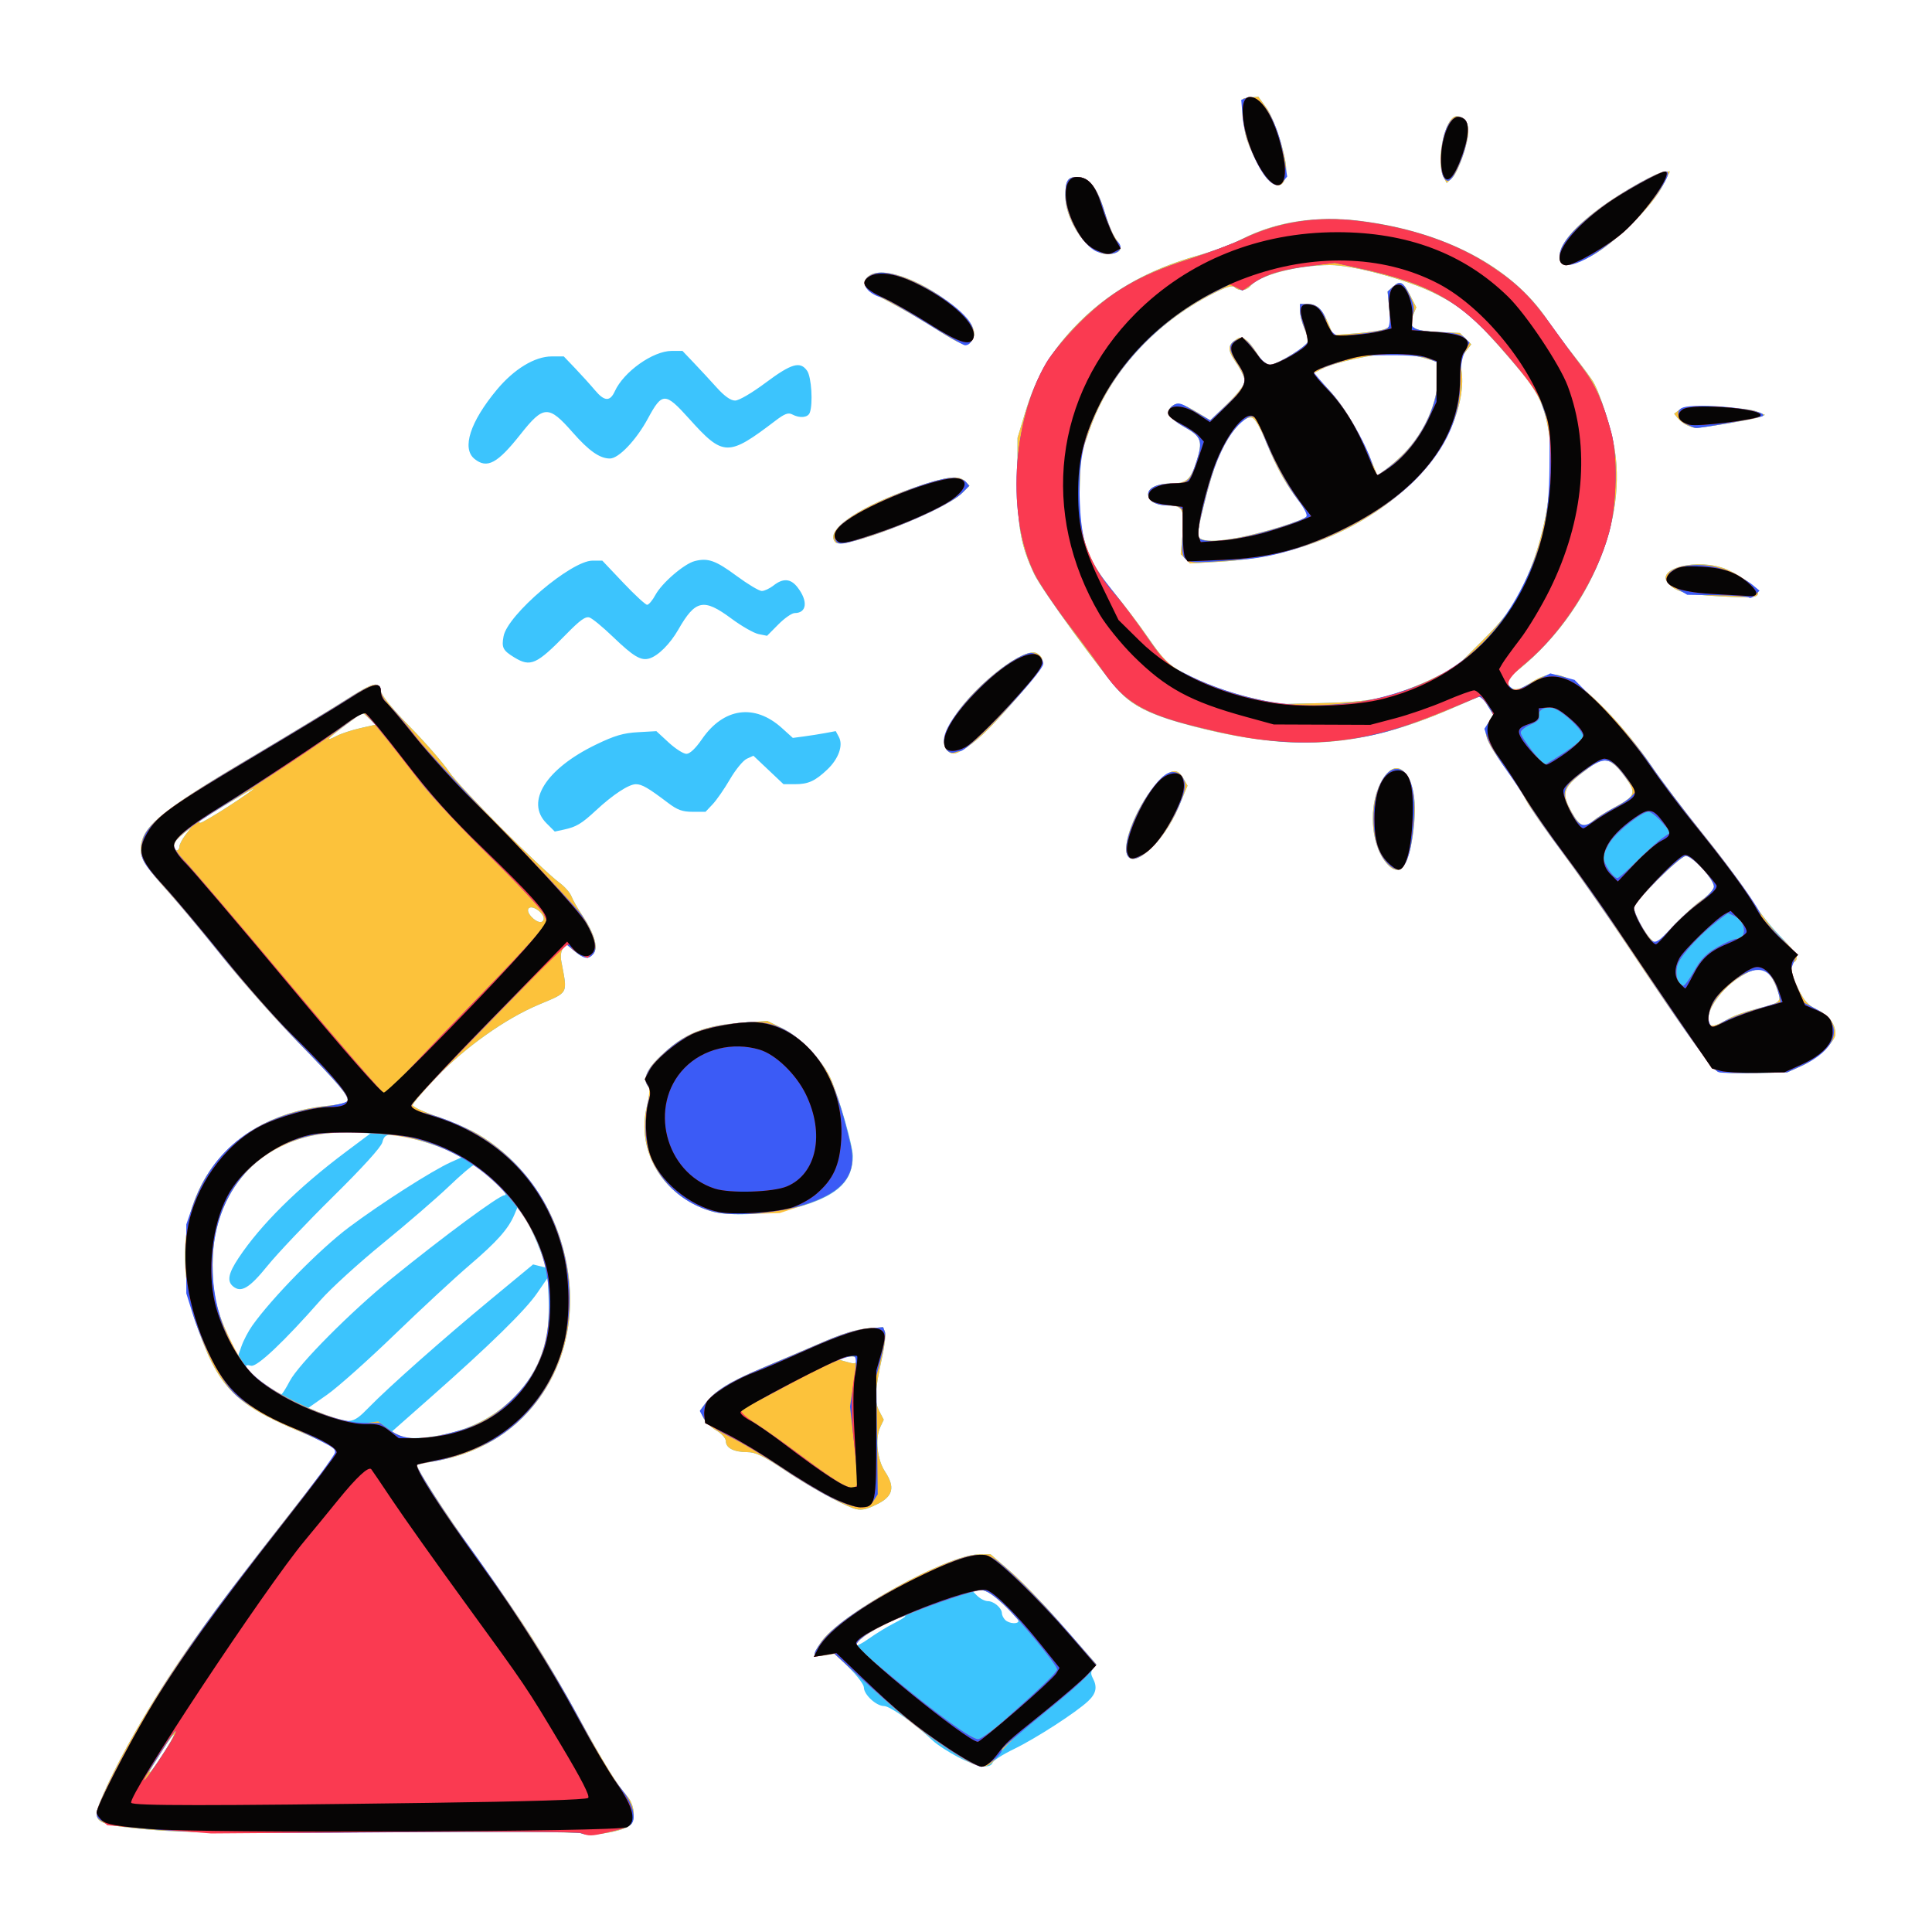 <?xml version="1.0" encoding="UTF-8" standalone="no"?>
<!-- Created with Inkscape (http://www.inkscape.org/) -->

<svg
   version="1.1"
   id="svg1"
   width="700"
   height="700"
   viewBox="0 0 700 700"
   xmlns="http://www.w3.org/2000/svg"
   xmlns:svg="http://www.w3.org/2000/svg">
  <defs
     id="defs1" />
  <g
     id="g1">
    <g
       id="g2"
       transform="translate(1e-5,0.128)">
      <path
         style="fill:#3cc4fd"
         d="m 210.5,664.088 c -1.1,-0.47 -33.275,-0.643 -71.5,-0.383 -54.842,0.372 -72.808,0.174 -85.185,-0.94 C 37.851,661.328 35,660.438 35,656.896 c 0,-2.663 6.702,-16.8 13.984,-29.495 12.999,-22.663 25.351,-40.104 55.742,-78.71 9.01,-11.445 16.603,-21.385 16.873,-22.09 0.733,-1.909 -0.996,-2.964 -13.635,-8.321 C 84.572,508.367 78.771,502.191 70.823,478.737 66.854,467.026 65.903,452.325 68.42,441.603 73.854,418.456 92.695,403.073 118.75,400.51 123.549,400.038 126,399.37 126,398.533 126,396.445 122.361,392.21 107.495,377 99.701,369.025 87.747,355.525 80.932,347 74.116,338.475 65.38,327.972 61.52,323.659 52.756,313.871 51.012,311.224 51.005,307.7 50.99,299.698 57.625,294.091 89.584,275.1 103.838,266.63 119.55,257.105 124.5,253.933 c 10.855,-6.955 12.734,-7.47 13.468,-3.688 0.332,1.712 4.319,6.603 10.598,13 5.536,5.64 11.907,12.955 14.156,16.255 3.898,5.718 33.394,35.35 40.204,40.391 1.777,1.315 3.647,3.487 4.156,4.826 0.509,1.339 2.21,4.313 3.78,6.609 4.041,5.909 5.848,11.323 4.497,13.469 -1.649,2.618 -3.801,2.546 -7.111,-0.238 l -3.018,-2.539 -1.23,1.483 c -0.746,0.899 -0.99,2.765 -0.619,4.742 2.261,12.056 2.845,10.96 -8.375,15.707 -11.877,5.025 -26.332,15.265 -36.506,25.862 -4.95,5.155 -9,9.873 -9,10.483 0,0.61 4.05,2.484 9,4.165 4.95,1.68 11.475,4.488 14.5,6.24 12.948,7.498 23.637,20.445 28.991,35.117 14.139,38.741 -5.657,76.571 -43.593,83.307 -3.794,0.674 -7.058,1.344 -7.253,1.49 -0.807,0.604 9.78,17.027 21.659,33.598 16.878,23.543 24.668,35.766 36.386,57.091 9.733,17.711 14.377,25.27 18.019,29.329 2.692,3 3.242,8.663 1.031,10.61 -2.535,2.231 -14.64,4.175 -17.741,2.849 z M 58.883,635.68 c 2.265,-3.476 4.113,-6.738 4.108,-7.25 -0.005,-0.512 -1.716,1.77 -3.801,5.07 -5.263,8.328 -5.362,8.5 -4.866,8.5 0.243,0 2.294,-2.844 4.559,-6.32 z M 161.163,519.553 c 18.893,-4.004 33.213,-17.598 36.815,-34.947 0.609,-2.933 0.976,-9.053 0.815,-13.599 l -0.293,-8.266 -3.893,5.661 c -4.315,6.274 -17.089,18.779 -38.448,37.641 L 142.051,518.5 l 1.666,1.25 c 2.183,1.638 9.159,1.559 17.447,-0.197 z m -27.625,-9.644 c 7.327,-7.517 26.875,-24.834 44.289,-39.235 l 15.326,-12.674 2.459,0.617 2.459,0.617 -2.486,-6.605 c -1.367,-3.633 -3.701,-8.678 -5.186,-11.212 l -2.7,-4.607 -1.304,3.102 c -2.189,5.207 -6.258,9.793 -16.291,18.365 -5.282,4.512 -17.478,15.811 -27.103,25.109 -9.625,9.297 -20.602,19.085 -24.394,21.75 l -6.894,4.845 3.394,1.379 c 11.649,4.734 12.464,4.67 18.431,-1.452 z m -28.547,-9.659 c 3.184,-6.08 22.173,-25.181 37.009,-37.227 18.659,-15.149 38.795,-30.02 40.715,-30.068 1.235,-0.031 -0.036,-1.726 -4.127,-5.5 C 175.337,424.455 172.234,422 171.695,422 c -0.54,0 -4.63,3.487 -9.089,7.75 -4.459,4.263 -15.235,13.564 -23.945,20.669 -8.711,7.106 -18.835,16.331 -22.499,20.5 -13.22,15.045 -23.061,24.34 -25.183,23.785 -2.732,-0.714 -2.475,0.455 0.772,3.506 2.589,2.433 9.151,6.777 10.252,6.785 0.276,0.002 1.621,-2.134 2.989,-4.746 z M 91.429,480.136 c 7.234,-10.169 24.444,-27.675 34.949,-35.55 11.592,-8.69 30.303,-20.646 37.015,-23.651 l 3.898,-1.745 -4.044,-2.063 C 158.435,414.671 145.631,411 141.879,411 c -2.071,0 -2.814,0.611 -3.347,2.75 -0.432,1.733 -7.054,9.034 -17.913,19.75 -9.475,9.35 -20.139,20.6 -23.699,25 -6.545,8.092 -9.546,9.885 -12.475,7.454 -2.267,-1.882 -1.723,-4.696 1.988,-10.285 8.035,-12.099 21.595,-25.509 38.877,-38.449 l 8.975,-6.72 -6.311,-0.302 C 97.987,408.762 77,428.509 77,458.161 77,468.247 78.442,474.802 82.685,484 l 3.46,7.5 1.349,-3.864 c 0.742,-2.125 2.513,-5.5 3.935,-7.5 z M 197,332.557 c 0,-0.794 -0.994,-2.14 -2.209,-2.991 -3.035,-2.126 -4.776,-0.312 -2.312,2.41 C 194.609,334.331 197,334.638 197,332.557 Z M 65,306.635 c 0,-0.751 0.99,-2.663 2.2,-4.25 l 2.2,-2.885 -2.45,2 c -1.347,1.1 -2.781,2.45 -3.185,3 -1.066,1.451 -0.928,3.5 0.235,3.5 0.55,0 1,-0.614 1,-1.365 z m 17.779,-14.598 C 87.85,288.757 92,285.849 92,285.574 c 0,-0.422 -18.698,10.871 -19.917,12.03 -0.229,0.218 0.009,0.396 0.529,0.396 0.52,0 5.095,-2.683 10.167,-5.963 z m 47.758,-28.341 5.554,-1.261 -2.359,-2.216 -2.359,-2.216 -6.187,4.597 c -6.781,5.039 -7.803,6.288 -3.195,3.905 1.645,-0.851 5.491,-2.115 8.546,-2.808 z m 216.612,372.821 c -3.493,-1.835 -7.543,-4.455 -9,-5.823 C 331.352,624.313 322.47,618 320.291,618 317.474,618 313,613.865 313,611.261 c 0,-1.006 -2.366,-4.166 -5.258,-7.022 l -5.258,-5.192 -3.742,0.607 c -4.4,0.714 -4.58,0.042 -1.286,-4.804 6.876,-10.118 45.76,-31.735 57.237,-31.819 l 4.193,-0.031 6.959,6.004 c 3.828,3.302 11.591,11.29 17.252,17.75 5.661,6.46 11.171,12.745 12.245,13.966 l 1.951,2.221 -1.216,1.465 c -0.889,1.071 -0.929,2.003 -0.147,3.464 1.726,3.225 1.251,5.584 -1.681,8.349 -4.328,4.082 -19.052,13.593 -26.902,17.378 -3.933,1.896 -7.407,4.113 -7.719,4.926 -0.906,2.361 -5.606,1.606 -12.48,-2.005 z M 323.75,588.099 c 2.337,-1.177 4.25,-2.35 4.25,-2.607 0,-0.911 -11.448,4.612 -14.699,7.091 -5.142,3.922 -3.879,4.824 1.449,1.034 2.612,-1.858 6.662,-4.342 9,-5.519 z M 369,587.145 c 0,-0.47 -2.448,-3.17 -5.44,-6 C 359.45,577.258 357.372,576 355.06,576 H 352 l 2,2 c 1.1,1.1 2.868,2 3.929,2 2.167,0 5.071,2.503 5.071,4.371 0,0.676 0.54,1.769 1.2,2.429 1.376,1.376 4.8,1.622 4.8,0.345 z m -60,-40.852 c -4.997,-1.83 -16.188,-8.058 -24.666,-13.727 C 276.512,527.335 273.738,526 270.692,526 265.931,526 263,524.5 263,522.064 c 0,-1.073 -1.49,-2.745 -3.508,-3.936 -1.93,-1.138 -4.033,-3.221 -4.674,-4.628 l -1.165,-2.558 2.018,-2.721 c 3.151,-4.249 8.94,-7.847 20.329,-12.634 5.775,-2.427 15.45,-6.561 21.5,-9.185 7.543,-3.272 12.803,-4.908 16.736,-5.206 l 5.736,-0.435 0.648,1.688 c 0.356,0.928 -0.066,4.919 -0.937,8.869 -2.736,12.396 -2.958,16.247 -1.137,19.767 l 1.651,3.192 -1.237,2.611 c -1.967,4.154 -1.158,11.852 1.699,16.169 3.694,5.582 2.955,8.882 -2.619,11.693 -4.479,2.259 -6.255,2.562 -9.038,1.543 z m 1.457,-53.224 c 0.922,-1.492 -1.134,-2.19 -4.161,-1.412 l -2.796,0.719 2.5,0.712 c 3.569,1.017 3.818,1.016 4.457,-0.019 z M 257.286,438.602 C 239.994,432.98 230.403,417.004 234.412,400.5 c 0.905,-3.726 1.103,-6.36 0.523,-6.95 -2.238,-2.274 -0.857,-5.993 3.945,-10.621 9.179,-8.848 16.02,-11.599 31.391,-12.624 l 7.771,-0.518 5.419,2.651 c 6.21,3.038 14.254,11.294 17.274,17.73 2.958,6.303 8.265,24.628 8.265,28.539 0,8.776 -5.144,13.965 -17.758,17.913 -10.499,3.287 -26.984,4.249 -33.956,1.982 z m 365.069,-50.543 c -2.286,-0.978 -11.849,-14.319 -33.266,-46.411 -7.287,-10.918 -17.947,-26.142 -23.689,-33.831 -5.742,-7.689 -11.393,-15.855 -12.556,-18.149 -1.164,-2.293 -4.721,-7.769 -7.904,-12.169 -6.793,-9.389 -7.847,-12.465 -5.496,-16.053 l 1.663,-2.539 -2.135,-3.454 C 537.798,253.554 536.756,252 536.657,252 c -0.099,0 -4.834,2.02 -10.522,4.489 -32.973,14.312 -57.15,15.995 -93.789,6.527 -14.393,-3.719 -21.498,-7.044 -26.568,-12.433 -6.412,-6.816 -28.351,-36.989 -31.058,-42.714 C 369.84,197.548 368.629,190.781 368.655,174 l 0.024,-15.5 2.727,-9 c 3.813,-12.586 8.893,-21.512 17.428,-30.627 11.822,-12.624 26.528,-21.208 45.316,-26.451 5.142,-1.435 12.275,-4.104 15.85,-5.931 12.279,-6.275 26.865,-8.536 42.597,-6.605 30.641,3.762 55.283,16.766 68.038,35.904 1.939,2.91 6.097,8.535 9.24,12.5 3.143,3.965 6.409,8.334 7.257,9.709 2.553,4.137 6.766,17.463 7.973,25.218 4.25,27.308 -10.919,60.807 -36.469,80.537 -1.806,1.394 -2.645,2.78 -2.273,3.751 1.056,2.753 3.606,2.78 7.684,0.081 5.239,-3.467 8.806,-4.093 13.1,-2.298 7.231,3.022 21.624,17.895 31.57,32.625 3.18,4.71 11.49,15.668 18.466,24.349 6.976,8.682 14.626,19.016 17,22.965 2.374,3.949 7.129,10.049 10.566,13.557 6.088,6.212 7.297,8.45 5.25,9.715 -1.664,1.028 -1.139,4.173 1.645,9.849 2.101,4.284 3.546,5.831 7.024,7.521 4.12,2.002 6.331,5.037 6.331,8.692 0,2.633 -6.958,9.173 -12.258,11.52 l -5.242,2.322 -11.5,0.287 c -6.325,0.158 -12.465,-0.126 -13.645,-0.631 z M 626.5,368.87 c 1.65,-0.959 5.952,-2.481 9.561,-3.381 9.107,-2.272 9.459,-2.56 8.055,-6.587 -3.138,-9.002 -6.579,-9.982 -14.906,-4.246 C 623.847,358.349 619,365.003 619,368.671 c 0,3.704 1.407,3.741 7.5,0.199 z m -9.804,-43.004 C 619.094,324.216 621,322.102 621,321.093 621,318.494 613.216,310 610.835,310 c -2.161,0 -18.749,16.576 -18.803,18.79 -0.047,1.897 3.745,8.987 6.027,11.269 l 1.976,1.976 6.178,-6.604 c 3.398,-3.632 8.115,-7.937 10.482,-9.566 z M 577.275,297.25 c 1.063,-0.963 4.439,-3.1 7.502,-4.75 7.99,-4.304 8.307,-5.255 3.807,-11.386 -4.753,-6.475 -7.256,-7.191 -12.277,-3.515 -10.24,7.498 -10.936,9.234 -6.721,16.775 2.772,4.96 4.623,5.653 7.69,2.876 z M 502.5,252.104 c 4.4,-1.176 11.825,-4.026 16.5,-6.335 l 8.5,-4.197 9.543,-9.536 c 7.392,-7.386 10.468,-11.339 13.647,-17.536 10.872,-21.192 14.397,-50.329 8.151,-67.386 -1.815,-4.956 -4.49,-8.883 -11.944,-17.537 -12.415,-14.411 -17.172,-18.512 -27.295,-23.527 -9.897,-4.903 -29.697,-10.213 -37.826,-10.145 -12.194,0.102 -25.497,3.644 -28.848,7.681 -1.393,1.679 -4.101,1.842 -5.605,0.337 -0.769,-0.769 -2.899,-0.158 -7.45,2.137 -21.576,10.879 -37.902,28.855 -45.179,49.746 l -3.028,8.694 -0.432,11 c -0.713,18.179 2.098,26.85 12.875,39.707 3.363,4.011 8.807,11.223 12.099,16.026 4.697,6.853 7.094,9.355 11.138,11.628 7.666,4.307 18.093,8.177 27.653,10.261 l 8.5,1.854 15.5,-0.367 c 11.768,-0.278 17.426,-0.881 23.5,-2.504 z m -73.019,-49.766 -1.684,-1.684 0.69,-7.367 C 429.294,184.687 428.445,183 423.312,183 418.832,183 416,181.428 416,178.94 416,176.569 419.533,175 424.874,175 c 4.945,0 6.564,-1.457 8.586,-7.727 2.467,-7.652 1.92,-9.22 -4.46,-12.778 -5.748,-3.205 -7.016,-5.821 -3.804,-7.847 1.706,-1.076 4.184,-0.163 10.804,3.982 l 2.5,1.565 6.25,-6.085 c 3.718,-3.62 6.25,-6.928 6.25,-8.167 0,-1.145 -1.418,-4.143 -3.151,-6.662 -3.259,-4.737 -3.185,-6.405 0.384,-8.656 1.983,-1.251 4.091,0.345 7.416,5.611 1.509,2.391 3.138,3.765 4.463,3.765 2.666,0 13.888,-6.885 13.888,-8.52 0,-0.68 -0.675,-2.851 -1.5,-4.826 -0.825,-1.974 -1.5,-4.729 -1.5,-6.122 V 110 h 2.845 c 3.31,0 5.323,1.968 7.566,7.397 l 1.61,3.897 8.579,-0.659 c 4.719,-0.363 9.421,-1.11 10.451,-1.661 l 1.872,-1.002 -0.577,-6.236 -0.577,-6.236 2.053,-1.848 c 2.525,-2.272 3.628,-1.652 6.27,3.525 l 2.062,4.041 -1.198,2.892 c -1.867,4.507 -0.195,5.622 9.06,6.042 l 7.943,0.361 2.06,2.06 2.06,2.06 -2.124,2.7 c -1.676,2.131 -1.989,3.498 -1.484,6.484 1.838,10.878 -4.425,26.86 -14.861,37.923 -17.726,18.79 -43.435,29.978 -72.775,31.668 l -10.668,0.615 z m 19.681,-7.758 c 9.026,-1.747 23.541,-6.291 24.368,-7.628 0.335,-0.543 -0.707,-2.666 -2.316,-4.719 -5.245,-6.692 -8.569,-12.575 -12.277,-21.732 -2.372,-5.857 -4.251,-9.119 -5.38,-9.341 -3.663,-0.719 -9.883,7.705 -13.603,18.42 -2.137,6.157 -5.954,21.47 -5.954,23.885 0,2.676 5.142,3.054 15.162,1.114 z m 59.52,-30.439 C 516.214,156.451 521,145.496 521,135.95 v -4.872 l -5.181,-1.539 c -2.85,-0.846 -7.912,-1.536 -11.25,-1.532 -6.656,0.008 -20.909,3.084 -25.651,5.535 l -3.006,1.555 6.106,6.663 c 5.522,6.027 11.251,15.969 15.874,27.552 l 1.123,2.813 3.051,-2.173 c 1.678,-1.195 4.656,-3.811 6.617,-5.813 z m -6.985,147.667 c -5.024,-6.668 -5.775,-19.815 -1.599,-28 3.257,-6.384 6.969,-7.389 9.842,-2.664 2.626,4.318 3.314,10.913 2.107,20.193 -1.747,13.423 -5.366,17.086 -10.35,10.472 z m -93.352,-2.351 c -1.809,-4.713 4.274,-18.936 11.181,-26.144 4.752,-4.96 7.073,-5.28 9.315,-1.286 l 1.41,2.511 -3.304,7.938 c -5.168,12.415 -16.414,22.681 -18.601,16.982 z M 198.002,298.156 c -7.755,-7.755 -0.203,-19.743 17.967,-28.523 6.706,-3.241 9.861,-4.171 15.156,-4.47 l 6.687,-0.378 4.456,4.108 c 2.451,2.259 5.344,4.108 6.428,4.108 1.256,0 3.3,-1.929 5.63,-5.311 7.856,-11.407 19.087,-12.969 28.98,-4.032 l 3.955,3.574 4.119,-0.55 c 2.266,-0.303 5.763,-0.856 7.773,-1.23 l 3.653,-0.68 1.158,2.164 c 1.611,3.01 -0.15,7.904 -4.233,11.768 -4.416,4.179 -6.892,5.298 -11.725,5.298 h -4.126 l -5.451,-5.155 -5.451,-5.155 -2.406,1.096 c -1.324,0.603 -4.059,3.936 -6.078,7.405 -2.019,3.47 -4.841,7.547 -6.27,9.059 l -2.598,2.75 h -4.663 c -3.715,0 -5.534,-0.661 -8.948,-3.25 -7.149,-5.421 -9.42,-6.739 -11.625,-6.745 -2.56,-0.006 -8.303,3.761 -14.451,9.48 -5.218,4.853 -7.137,5.999 -11.686,6.976 l -3.248,0.697 z M 343.2,271.8 c -2.209,-2.209 -1.234,-6.522 2.861,-12.653 7.903,-11.835 25.47,-25.179 29.679,-22.545 3.726,2.333 2.55,4.81 -8.059,16.967 -9.603,11.004 -13.761,14.947 -19.138,18.145 -2.615,1.556 -3.852,1.575 -5.342,0.085 z M 186.359,238.077 c -4.157,-2.535 -4.679,-3.56 -3.906,-7.679 C 183.92,222.578 206.96,203 214.695,203 h 3.528 l 7.581,8 c 4.17,4.4 8.067,8 8.661,8 0.594,0 1.945,-1.607 3.003,-3.571 2.33,-4.326 10.399,-11.275 14.24,-12.263 4.788,-1.232 7.554,-0.251 15.18,5.379 4.063,3 8.165,5.454 9.115,5.454 0.95,0 2.872,-0.9 4.27,-2 3.434,-2.701 6.176,-2.516 8.613,0.582 3.946,5.016 3.493,9.418 -0.97,9.418 -1.011,0 -3.673,1.853 -5.915,4.117 l -4.076,4.117 -3.091,-0.618 c -1.7,-0.34 -6.125,-2.868 -9.834,-5.617 -10.068,-7.464 -13.031,-6.848 -19.244,4.001 -2.968,5.182 -7.275,9.479 -10.468,10.443 -3.066,0.926 -5.76,-0.679 -13.288,-7.918 -3.575,-3.437 -7.352,-6.548 -8.393,-6.911 -1.451,-0.507 -3.437,0.918 -8.5,6.098 -10.717,10.964 -12.894,11.935 -18.748,8.366 z M 623,215.92 c -11.775,-0.624 -15.442,-1.505 -18.343,-4.405 -5.675,-5.675 10.706,-9.758 21.133,-5.268 4.673,2.012 11.21,6.791 11.21,8.195 0,1.997 -1.41,2.146 -14,1.479 z M 302.734,196.401 c -4.369,-4.369 8.773,-13.275 30.122,-20.413 10.659,-3.563 14.594,-3.967 16.834,-1.726 l 1.569,1.569 -2.66,2.66 c -6.45,6.45 -43.038,20.737 -45.865,17.909 z M 171.909,166.127 c -4.684,-3.793 -1.568,-13.425 8.104,-25.048 6.244,-7.502 13.741,-12.057 19.868,-12.07 l 4.382,-0.009 4.118,4.306 c 2.265,2.368 5.525,5.976 7.243,8.017 3.372,4.004 5.405,4.102 7.117,0.345 3.244,-7.121 13.835,-14.642 20.64,-14.659 l 3.882,-0.009 4.118,4.323 c 2.265,2.378 6.015,6.428 8.332,9 2.8,3.108 5.022,4.677 6.622,4.677 1.403,0 6.047,-2.713 11.126,-6.5 9.334,-6.959 12.475,-7.856 14.981,-4.277 1.566,2.236 2.176,11.999 0.95,15.196 -0.685,1.784 -3.621,2.065 -6.345,0.608 -1.418,-0.759 -2.755,-0.262 -6.056,2.25 -17.255,13.132 -18.897,13.092 -31.356,-0.756 -8.625,-9.587 -9.714,-9.588 -14.88,-0.02 -4.205,7.789 -10.577,14.5 -13.768,14.5 -3.667,0 -7.61,-2.761 -13.463,-9.427 -8.775,-9.995 -10.553,-9.933 -18.938,0.663 -8.389,10.603 -12.114,12.588 -16.68,8.891 z m 439.556,-12.079 c -1.119,-0.454 -2.677,-1.599 -3.462,-2.545 l -1.428,-1.72 1.962,-1.478 c 1.555,-1.171 4.348,-1.386 13.462,-1.034 6.325,0.244 12.85,1.005 14.5,1.689 l 3,1.245 -2.298,0.883 c -1.995,0.766 -21.559,4.021 -23.128,3.848 -0.316,-0.035 -1.489,-0.435 -2.609,-0.888 z M 339.49,119.315 c -4.945,-3.156 -12.556,-7.579 -16.914,-9.829 -9.209,-4.753 -10.879,-6.613 -8.273,-9.218 4.412,-4.411 18.731,0.391 31.185,10.459 6.385,5.162 8.68,9.196 6.867,12.075 -1.83,2.907 -3.598,2.428 -12.864,-3.487 z M 565.361,94.498 c -1.673,-4.359 3.442,-11.201 14.483,-19.376 7.767,-5.751 20.878,-13.088 23.423,-13.108 L 605.034,62 l -2.649,5.25 c -3.825,7.58 -18.23,21.594 -26.294,25.581 -7.077,3.499 -9.86,3.931 -10.73,1.667 z M 394.376,88.757 C 389.808,84.746 386.023,76.863 386.01,71.332 385.996,65.364 386.767,64 390.152,64 c 4.348,0 7.383,3.724 9.882,12.125 1.206,4.056 3.042,8.57 4.08,10.029 2.3,3.237 2.37,4.446 0.304,5.239 -3.378,1.296 -6.496,0.478 -10.042,-2.636 z M 459.237,64.75 c -1.161,-1.238 -3.571,-5.37 -5.354,-9.183 -2.577,-5.51 -3.257,-8.281 -3.313,-13.5 L 450.5,35.5 l 2.699,-0.312 2.699,-0.312 2.941,4.06 c 2.907,4.014 7.161,17.259 7.161,22.3 0,6.036 -2.955,7.571 -6.763,3.514 z m 63.842,-0.601 C 520.039,58.468 523.512,42 527.751,42 530.466,42 532,43.988 532,47.506 c 0,4.335 -3.737,14.946 -5.977,16.974 l -1.864,1.687 z"
         id="path6" />
      <path
         style="fill:#fcc23b"
         d="m 210.5,664.088 c -1.1,-0.47 -33.275,-0.643 -71.5,-0.383 -54.842,0.372 -72.808,0.174 -85.185,-0.94 C 37.851,661.328 35,660.438 35,656.896 c 0,-2.663 6.702,-16.8 13.984,-29.495 12.999,-22.663 25.351,-40.104 55.742,-78.71 9.01,-11.445 16.603,-21.385 16.873,-22.09 0.733,-1.909 -0.996,-2.964 -13.635,-8.321 C 84.572,508.367 78.771,502.191 70.823,478.737 66.854,467.026 65.903,452.325 68.42,441.603 73.854,418.456 92.695,403.073 118.75,400.51 123.549,400.038 126,399.37 126,398.533 126,396.445 122.361,392.21 107.495,377 99.701,369.025 87.747,355.525 80.932,347 74.116,338.475 65.38,327.972 61.52,323.659 52.756,313.871 51.012,311.224 51.005,307.7 50.99,299.698 57.625,294.091 89.584,275.1 103.838,266.63 119.55,257.105 124.5,253.933 c 10.855,-6.955 12.734,-7.47 13.468,-3.688 0.332,1.712 4.319,6.603 10.598,13 5.536,5.64 11.907,12.955 14.156,16.255 3.898,5.718 33.394,35.35 40.204,40.391 1.777,1.315 3.647,3.487 4.156,4.826 0.509,1.339 2.21,4.313 3.78,6.609 4.041,5.909 5.848,11.323 4.497,13.469 -1.649,2.618 -3.801,2.546 -7.111,-0.238 l -3.018,-2.539 -1.23,1.483 c -0.746,0.899 -0.99,2.765 -0.619,4.742 2.261,12.056 2.845,10.96 -8.375,15.707 -11.877,5.025 -26.332,15.265 -36.506,25.862 -4.95,5.155 -9,9.873 -9,10.483 0,0.61 4.05,2.484 9,4.165 4.95,1.68 11.475,4.488 14.5,6.24 12.948,7.498 23.637,20.445 28.991,35.117 14.139,38.741 -5.657,76.571 -43.593,83.307 -3.794,0.674 -7.058,1.344 -7.253,1.49 -0.807,0.604 9.78,17.027 21.659,33.598 16.878,23.543 24.668,35.766 36.386,57.091 9.733,17.711 14.377,25.27 18.019,29.329 2.692,3 3.242,8.663 1.031,10.61 -2.535,2.231 -14.64,4.175 -17.741,2.849 z M 58.883,635.68 c 2.265,-3.476 4.113,-6.738 4.108,-7.25 -0.005,-0.512 -1.716,1.77 -3.801,5.07 -5.263,8.328 -5.362,8.5 -4.866,8.5 0.243,0 2.294,-2.844 4.559,-6.32 z M 161.163,519.553 c 9.363,-1.984 16.983,-5.868 23.679,-12.067 C 194.746,498.316 199,487.57 199,471.716 199,455.93 192.706,441.506 180.575,429.494 168.173,417.212 153.599,411.351 133,410.361 c -14.428,-0.694 -22.513,0.617 -31.672,5.134 -11.38,5.613 -19.346,15.799 -22.837,29.199 -1.76,6.759 -1.94,19.06 -0.386,26.507 1.493,7.156 7.84,20.394 12.13,25.299 7.415,8.477 33.704,20.197 42.543,18.965 l 4.279,-0.596 4.168,3.066 c 4.826,3.549 9.168,3.901 19.938,1.619 z M 197,332.557 c 0,-0.794 -0.994,-2.14 -2.209,-2.991 -3.035,-2.126 -4.776,-0.312 -2.312,2.41 C 194.609,334.331 197,334.638 197,332.557 Z M 65,306.635 c 0,-0.751 0.99,-2.663 2.2,-4.25 l 2.2,-2.885 -2.45,2 c -1.347,1.1 -2.781,2.45 -3.185,3 -1.066,1.451 -0.928,3.5 0.235,3.5 0.55,0 1,-0.614 1,-1.365 z m 17.779,-14.598 C 87.85,288.757 92,285.849 92,285.574 c 0,-0.422 -18.698,10.871 -19.917,12.03 -0.229,0.218 0.009,0.396 0.529,0.396 0.52,0 5.095,-2.683 10.167,-5.963 z m 47.758,-28.341 5.554,-1.261 -2.359,-2.216 -2.359,-2.216 -6.187,4.597 c -6.781,5.039 -7.803,6.288 -3.195,3.905 1.645,-0.851 5.491,-2.115 8.546,-2.808 z m 213.822,370.46 c -11.294,-7.45 -16.169,-11.36 -30.476,-24.447 l -11.617,-10.626 -3.633,0.59 c -4.288,0.696 -4.457,0.004 -1.177,-4.822 6.876,-10.118 45.76,-31.735 57.237,-31.819 l 4.193,-0.031 6.959,6.004 c 3.828,3.302 11.591,11.29 17.252,17.75 5.661,6.46 11.159,12.732 12.217,13.936 l 1.923,2.191 -2.369,2.982 c -1.303,1.64 -5.56,5.604 -9.46,8.809 -3.9,3.205 -10.264,8.433 -14.142,11.618 -3.878,3.185 -8.285,7.572 -9.795,9.75 -3.837,5.537 -6.268,5.27 -17.113,-1.884 z M 363.755,623.25 C 376.909,611.588 383,605.729 383,604.737 383,603.141 369.596,586.854 363.67,581.249 360.027,577.803 357.263,576 355.625,576 c -3.384,0 -24.275,7.367 -34.148,12.041 -8.326,3.942 -12.532,7.359 -10.904,8.86 0.509,0.47 6.551,5.51 13.426,11.201 15.77,13.054 27.97,21.857 30.321,21.88 1.001,0.01 5.247,-3.02 9.434,-6.732 z M 309,546.293 c -4.997,-1.83 -16.188,-8.058 -24.666,-13.727 C 276.512,527.335 273.738,526 270.692,526 265.931,526 263,524.5 263,522.064 c 0,-1.073 -1.49,-2.745 -3.508,-3.936 -1.93,-1.138 -4.033,-3.221 -4.674,-4.628 l -1.165,-2.558 2.018,-2.721 c 3.151,-4.249 8.94,-7.847 20.329,-12.634 5.775,-2.427 15.45,-6.561 21.5,-9.185 7.543,-3.272 12.803,-4.908 16.736,-5.206 l 5.736,-0.435 0.648,1.688 c 0.356,0.928 -0.066,4.919 -0.937,8.869 -2.736,12.396 -2.958,16.247 -1.137,19.767 l 1.651,3.192 -1.237,2.611 c -1.967,4.154 -1.158,11.852 1.699,16.169 3.694,5.582 2.955,8.882 -2.619,11.693 -4.479,2.259 -6.255,2.562 -9.038,1.543 z m 1.457,-53.224 c 0.922,-1.492 -1.134,-2.19 -4.161,-1.412 l -2.796,0.719 2.5,0.712 c 3.569,1.017 3.818,1.016 4.457,-0.019 z M 257.286,438.602 C 239.994,432.98 230.403,417.004 234.412,400.5 c 0.905,-3.726 1.103,-6.36 0.523,-6.95 -2.238,-2.274 -0.857,-5.993 3.945,-10.621 9.179,-8.848 16.02,-11.599 31.391,-12.624 l 7.771,-0.518 5.419,2.651 c 6.279,3.072 14.259,11.309 17.371,17.931 1.948,4.145 4.975,14.082 7.337,24.092 2.544,10.78 -2.393,17.275 -16.714,21.985 L 282.5,439.391 272,439.682 c -6.918,0.192 -11.938,-0.177 -14.714,-1.079 z m 365.069,-50.543 c -2.286,-0.978 -11.849,-14.319 -33.266,-46.411 -7.287,-10.918 -17.947,-26.142 -23.689,-33.831 -5.742,-7.689 -11.393,-15.855 -12.556,-18.149 -1.164,-2.293 -4.721,-7.769 -7.904,-12.169 -6.793,-9.389 -7.847,-12.465 -5.496,-16.053 l 1.663,-2.539 -2.135,-3.454 C 537.798,253.554 536.756,252 536.657,252 c -0.099,0 -4.834,2.02 -10.522,4.489 -32.973,14.312 -57.15,15.995 -93.789,6.527 -14.393,-3.719 -21.498,-7.044 -26.568,-12.433 -6.412,-6.816 -28.351,-36.989 -31.058,-42.714 C 369.84,197.548 368.629,190.781 368.655,174 l 0.024,-15.5 2.727,-9 c 3.813,-12.586 8.893,-21.512 17.428,-30.627 11.822,-12.624 26.528,-21.208 45.316,-26.451 5.142,-1.435 12.275,-4.104 15.85,-5.931 12.279,-6.275 26.865,-8.536 42.597,-6.605 30.641,3.762 55.283,16.766 68.038,35.904 1.939,2.91 6.097,8.535 9.24,12.5 3.143,3.965 6.409,8.334 7.257,9.709 2.553,4.137 6.766,17.463 7.973,25.218 4.25,27.308 -10.919,60.807 -36.469,80.537 -1.806,1.394 -2.645,2.78 -2.273,3.751 1.056,2.753 3.606,2.78 7.684,0.081 5.239,-3.467 8.806,-4.093 13.1,-2.298 7.231,3.022 21.624,17.895 31.57,32.625 3.18,4.71 11.568,15.764 18.638,24.563 7.071,8.799 15.126,19.713 17.9,24.253 2.774,4.54 7.452,10.495 10.394,13.234 5.185,4.826 6.423,7.255 4.35,8.536 -1.664,1.028 -1.139,4.173 1.645,9.849 2.101,4.284 3.546,5.831 7.024,7.521 4.12,2.002 6.331,5.037 6.331,8.692 0,2.633 -6.958,9.173 -12.258,11.52 l -5.242,2.322 -11.5,0.287 c -6.325,0.158 -12.465,-0.126 -13.645,-0.631 z M 626.5,368.87 c 1.65,-0.959 5.952,-2.481 9.561,-3.381 9.107,-2.272 9.459,-2.56 8.055,-6.587 -3.138,-9.002 -6.579,-9.982 -14.906,-4.246 C 623.847,358.349 619,365.003 619,368.671 c 0,3.704 1.407,3.741 7.5,0.199 z m -12.6,-17.347 c 2.339,-4.145 4.37,-6.21 8.345,-8.491 2.89,-1.657 6.015,-3.017 6.945,-3.023 3.906,-0.022 3.378,-6.337 -0.684,-8.188 l -2.438,-1.111 -3.784,2.864 c -5.943,4.498 -12.834,11.925 -14.261,15.37 -1.341,3.237 -0.228,8.056 1.86,8.056 0.509,0 2.317,-2.465 4.017,-5.477 z m 2.795,-25.657 C 619.094,324.216 621,322.102 621,321.093 621,318.494 613.216,310 610.835,310 c -2.161,0 -18.749,16.576 -18.803,18.79 -0.047,1.897 3.745,8.987 6.027,11.269 l 1.976,1.976 6.178,-6.604 c 3.398,-3.632 8.115,-7.937 10.482,-9.566 z m -23.495,-14.129 c 3.465,-3.445 7.607,-7.175 9.205,-8.288 l 2.906,-2.024 -3.259,-3.712 C 600.26,295.671 598.112,294 597.28,294 c -2.374,0 -11.111,6.857 -13.824,10.849 -1.351,1.988 -2.456,4.575 -2.456,5.748 0,2.232 3.509,7.403 5.023,7.403 0.483,0 3.713,-2.819 7.177,-6.264 z M 577.275,297.25 c 1.063,-0.963 4.439,-3.1 7.502,-4.75 7.99,-4.304 8.307,-5.255 3.807,-11.386 -4.753,-6.475 -7.256,-7.191 -12.277,-3.515 -10.24,7.498 -10.936,9.234 -6.721,16.775 2.772,4.96 4.623,5.653 7.69,2.876 z M 566.821,272.5 c 3.379,-2.2 6.405,-4.672 6.724,-5.494 0.735,-1.892 -7.309,-9.658 -10.951,-10.572 -2.976,-0.747 -5.753,0.987 -4.947,3.089 0.34,0.885 -0.753,1.912 -3.059,2.876 -1.973,0.824 -3.588,2.138 -3.588,2.919 0,1.717 7.941,11.89 8.958,11.475 0.395,-0.161 3.483,-2.093 6.862,-4.293 z M 502.5,252.104 c 4.4,-1.176 11.825,-4.026 16.5,-6.335 l 8.5,-4.197 9.543,-9.536 c 7.392,-7.386 10.468,-11.339 13.647,-17.536 10.872,-21.192 14.397,-50.329 8.151,-67.386 -1.815,-4.956 -4.49,-8.883 -11.944,-17.537 -12.415,-14.411 -17.172,-18.512 -27.295,-23.527 -9.897,-4.903 -29.697,-10.213 -37.826,-10.145 -12.194,0.102 -25.497,3.644 -28.848,7.681 -1.393,1.679 -4.101,1.842 -5.605,0.337 -0.769,-0.769 -2.899,-0.158 -7.45,2.137 -21.576,10.879 -37.902,28.855 -45.179,49.746 l -3.028,8.694 -0.432,11 c -0.713,18.179 2.098,26.85 12.875,39.707 3.363,4.011 8.807,11.223 12.099,16.026 4.697,6.853 7.094,9.355 11.138,11.628 7.666,4.307 18.093,8.177 27.653,10.261 l 8.5,1.854 15.5,-0.367 c 11.768,-0.278 17.426,-0.881 23.5,-2.504 z m -73.019,-49.766 -1.684,-1.684 0.69,-7.367 C 429.294,184.687 428.445,183 423.312,183 418.832,183 416,181.428 416,178.94 416,176.569 419.533,175 424.874,175 c 4.945,0 6.564,-1.457 8.586,-7.727 2.467,-7.652 1.92,-9.22 -4.46,-12.778 -5.748,-3.205 -7.016,-5.821 -3.804,-7.847 1.706,-1.076 4.184,-0.163 10.804,3.982 l 2.5,1.565 6.25,-6.085 c 3.718,-3.62 6.25,-6.928 6.25,-8.167 0,-1.145 -1.418,-4.143 -3.151,-6.662 -3.259,-4.737 -3.185,-6.405 0.384,-8.656 1.983,-1.251 4.091,0.345 7.416,5.611 1.509,2.391 3.138,3.765 4.463,3.765 2.666,0 13.888,-6.885 13.888,-8.52 0,-0.68 -0.675,-2.851 -1.5,-4.826 -0.825,-1.974 -1.5,-4.729 -1.5,-6.122 V 110 h 2.845 c 3.31,0 5.323,1.968 7.566,7.397 l 1.61,3.897 8.579,-0.659 c 4.719,-0.363 9.421,-1.11 10.451,-1.661 l 1.872,-1.002 -0.577,-6.236 -0.577,-6.236 2.053,-1.848 c 2.525,-2.272 3.628,-1.652 6.27,3.525 l 2.062,4.041 -1.198,2.892 c -1.867,4.507 -0.195,5.622 9.06,6.042 l 7.943,0.361 2.06,2.06 2.06,2.06 -2.124,2.7 c -1.676,2.131 -1.989,3.498 -1.484,6.484 1.838,10.878 -4.425,26.86 -14.861,37.923 -17.726,18.79 -43.435,29.978 -72.775,31.668 l -10.668,0.615 z m 19.681,-7.758 c 9.026,-1.747 23.541,-6.291 24.368,-7.628 0.335,-0.543 -0.707,-2.666 -2.316,-4.719 -5.245,-6.692 -8.569,-12.575 -12.277,-21.732 -2.372,-5.857 -4.251,-9.119 -5.38,-9.341 -3.663,-0.719 -9.883,7.705 -13.603,18.42 -2.137,6.157 -5.954,21.47 -5.954,23.885 0,2.676 5.142,3.054 15.162,1.114 z m 59.52,-30.439 C 516.214,156.451 521,145.496 521,135.95 v -4.872 l -5.181,-1.539 c -2.85,-0.846 -7.912,-1.536 -11.25,-1.532 -6.656,0.008 -20.909,3.084 -25.651,5.535 l -3.006,1.555 6.106,6.663 c 5.522,6.027 11.251,15.969 15.874,27.552 l 1.123,2.813 3.051,-2.173 c 1.678,-1.195 4.656,-3.811 6.617,-5.813 z m -6.985,147.667 c -5.024,-6.668 -5.775,-19.815 -1.599,-28 3.257,-6.384 6.969,-7.389 9.842,-2.664 2.626,4.318 3.314,10.913 2.107,20.193 -1.747,13.423 -5.366,17.086 -10.35,10.472 z m -93.352,-2.351 c -1.809,-4.713 4.274,-18.936 11.181,-26.144 4.752,-4.96 7.073,-5.28 9.315,-1.286 l 1.41,2.511 -3.304,7.938 c -5.168,12.415 -16.414,22.681 -18.601,16.982 z M 343.2,271.8 c -2.209,-2.209 -1.234,-6.522 2.861,-12.653 7.903,-11.835 25.47,-25.179 29.679,-22.545 3.726,2.333 2.55,4.81 -8.059,16.967 -9.603,11.004 -13.761,14.947 -19.138,18.145 -2.615,1.556 -3.852,1.575 -5.342,0.085 z M 623,215.92 c -11.775,-0.624 -15.442,-1.505 -18.343,-4.405 -5.675,-5.675 10.706,-9.758 21.133,-5.268 4.673,2.012 11.21,6.791 11.21,8.195 0,1.997 -1.41,2.146 -14,1.479 z M 302.734,196.401 c -4.369,-4.369 8.773,-13.275 30.122,-20.413 10.659,-3.563 14.594,-3.967 16.834,-1.726 l 1.569,1.569 -2.66,2.66 c -6.45,6.45 -43.038,20.737 -45.865,17.909 z m 308.731,-42.352 c -1.119,-0.454 -2.677,-1.599 -3.462,-2.545 l -1.428,-1.72 1.962,-1.478 c 1.555,-1.171 4.348,-1.386 13.462,-1.034 6.325,0.244 12.85,1.005 14.5,1.689 l 3,1.245 -2.298,0.883 c -1.995,0.766 -21.559,4.021 -23.128,3.848 -0.316,-0.035 -1.489,-0.435 -2.609,-0.888 z M 339.49,119.315 c -4.945,-3.156 -12.556,-7.579 -16.914,-9.829 -9.209,-4.753 -10.879,-6.613 -8.273,-9.218 4.412,-4.411 18.731,0.391 31.185,10.459 6.385,5.162 8.68,9.196 6.867,12.075 -1.83,2.907 -3.598,2.428 -12.864,-3.487 z M 565.361,94.498 c -1.673,-4.359 3.442,-11.201 14.483,-19.376 7.767,-5.751 20.878,-13.088 23.423,-13.108 L 605.034,62 l -2.649,5.25 c -3.825,7.58 -18.23,21.594 -26.294,25.581 -7.077,3.499 -9.86,3.931 -10.73,1.667 z M 394.376,88.757 C 389.808,84.746 386.023,76.863 386.01,71.332 385.996,65.364 386.767,64 390.152,64 c 4.348,0 7.383,3.724 9.882,12.125 1.206,4.056 3.042,8.57 4.08,10.029 2.3,3.237 2.37,4.446 0.304,5.239 -3.378,1.296 -6.496,0.478 -10.042,-2.636 z M 459.237,64.75 c -1.161,-1.238 -3.571,-5.37 -5.354,-9.183 -2.577,-5.51 -3.257,-8.281 -3.313,-13.5 L 450.5,35.5 l 2.699,-0.312 2.699,-0.312 2.941,4.06 c 2.907,4.014 7.161,17.259 7.161,22.3 0,6.036 -2.955,7.571 -6.763,3.514 z m 63.842,-0.601 C 520.039,58.468 523.512,42 527.751,42 530.466,42 532,43.988 532,47.506 c 0,4.335 -3.737,14.946 -5.977,16.974 l -1.864,1.687 z"
         id="path5" />
      <path
         style="fill:#3b5bf6"
         d="m 210.5,664.068 c -1.135,-0.502 -30.182,-0.638 -67.159,-0.314 -48.349,0.423 -69.891,0.235 -83.5,-0.727 C 39.953,661.62 35,660.409 35,656.952 c 0,-3.696 15.869,-33.456 26.261,-49.25 12.01,-18.252 18.688,-27.315 42.046,-57.06 9.873,-12.572 18.005,-23.592 18.071,-24.49 0.127,-1.71 -0.433,-2.026 -20.503,-11.544 -8.047,-3.817 -12.984,-6.873 -16.045,-9.934 C 79.905,499.747 73.382,487.215 69.781,475.758 L 67.5,468.5 V 456 443.5 l 2.284,-6.609 c 7.189,-20.795 23.203,-32.897 47.722,-36.062 5.07,-0.654 8.493,-1.558 8.493,-2.241 0,-2.161 -3.368,-6.119 -17.944,-21.089 -8.033,-8.25 -20.738,-22.65 -28.232,-32 -7.495,-9.35 -16.779,-20.45 -20.631,-24.667 -7.756,-8.49 -8.689,-10.37 -7.716,-15.556 1.253,-6.677 8.78,-12.594 38.551,-30.308 15.11,-8.99 31.181,-18.736 35.714,-21.658 C 134.873,247.426 138,246.661 138,250.313 c 0,1.285 1.374,3.618 3.092,5.25 1.701,1.615 6.066,6.762 9.701,11.437 3.635,4.675 17.963,20.105 31.84,34.289 13.877,14.184 26.62,27.888 28.319,30.452 4.156,6.275 5.764,11.691 4.074,13.727 -1.792,2.159 -3.417,1.915 -6.929,-1.04 l -3.056,-2.572 -22.809,23.322 C 153.928,394.117 149,399.401 149,400.808 c 0,0.613 1.913,1.594 4.25,2.179 20.305,5.086 36.466,17.57 45.201,34.915 15.405,30.589 7.699,66.047 -17.951,82.603 -6.055,3.908 -17.11,7.996 -24.25,8.967 -2.888,0.393 -5.25,0.97 -5.25,1.282 0,1.386 9.598,16.585 15.942,25.244 16.891,23.056 32.729,47.605 42.542,65.937 8.928,16.679 11.555,21.042 15.997,26.563 3.886,4.83 5.285,10.619 3.02,12.499 -1.432,1.188 -5.817,2.364 -13.001,3.485 -1.65,0.257 -3.9,0.07 -5,-0.416 z M 57.228,638.25 c 4.85,-7.284 7.105,-11.25 6.396,-11.25 -0.245,0 -2.357,3.038 -4.692,6.75 -2.336,3.712 -4.903,7.763 -5.705,9 -0.802,1.238 -1.241,2.25 -0.976,2.25 0.265,0 2.504,-3.038 4.976,-6.75 z M 163.259,519.062 c 9.955,-2.546 14.936,-5.188 21.514,-11.408 C 194.795,498.175 199,487.789 199,472.516 c 0,-16.639 -5.711,-30.161 -18,-42.62 -8.198,-8.312 -18.888,-14.421 -30.5,-17.431 -8.362,-2.168 -27.587,-3.003 -35.88,-1.559 C 91.718,414.894 77,433.431 77,458.287 c 0,14.124 4.489,27.37 12.707,37.491 7.058,8.692 29.629,19.372 41.417,19.596 l 6.624,0.126 3.864,2.75 c 4.776,3.399 10.668,3.62 21.647,0.812 z M 148.845,386.75 c 4.731,-5.088 16.056,-16.9 25.167,-26.25 9.111,-9.35 18.29,-19.138 20.398,-21.751 l 3.833,-4.751 -1.213,-2.929 c -0.667,-1.611 -9.392,-10.958 -19.388,-20.771 -9.996,-9.813 -21.289,-21.882 -25.096,-26.82 -12.758,-16.552 -20.039,-25.477 -20.784,-25.478 -0.406,-4e-4 -3.331,1.96 -6.5,4.357 -7.033,5.32 -30.042,20.615 -44.177,29.365 C 68.093,299.767 63,303.823 63,306.129 c 0,0.987 1.702,3.499 3.782,5.583 2.08,2.084 18.976,21.901 37.545,44.039 18.57,22.137 34.248,40.25 34.84,40.25 0.592,0 4.947,-4.162 9.678,-9.25 z m 193.958,246.289 c -10.586,-7.152 -17.426,-12.752 -32.185,-26.347 l -8.477,-7.809 -3.571,0.67 c -4.305,0.808 -4.445,-0.026 -0.821,-4.876 4.617,-6.177 16.745,-14.402 33.448,-22.683 16.741,-8.3 22.828,-10.054 27.778,-8.003 3.688,1.528 17.748,15.289 29.364,28.741 l 8.835,10.231 -2.338,2.942 c -1.286,1.618 -5.713,5.714 -9.838,9.102 -18.018,14.8 -22,18.211 -22,18.843 0,1.759 -5.346,6.152 -7.487,6.152 -1.324,0 -7.039,-3.13 -12.71,-6.961 z M 363.755,623.25 C 376.909,611.588 383,605.729 383,604.737 383,603.141 369.596,586.854 363.67,581.249 360.027,577.803 357.263,576 355.625,576 c -3.325,0 -24.124,7.287 -34.125,11.956 -8.226,3.84 -12.589,7.412 -10.926,8.945 0.509,0.47 6.551,5.51 13.426,11.201 15.77,13.054 27.97,21.857 30.321,21.88 1.001,0.01 5.247,-3.02 9.434,-6.732 z m -62.283,-80.604 c -3.834,-1.845 -11.879,-6.682 -17.878,-10.75 -5.998,-4.068 -14.539,-9.196 -18.98,-11.396 -5.232,-2.592 -8.602,-4.952 -9.574,-6.704 l -1.5,-2.704 2.074,-2.796 c 3.233,-4.358 8.987,-7.932 20.385,-12.66 5.775,-2.396 15.38,-6.49 21.344,-9.099 7.269,-3.18 12.784,-4.919 16.729,-5.277 l 5.885,-0.534 0.629,1.638 c 0.346,0.901 -0.207,4.9 -1.229,8.887 L 317.5,498.5 l 0.262,21.407 0.262,21.407 -1.535,2.343 c -2.18,3.328 -6.62,3.029 -15.017,-1.011 z m 9.009,-4.616 c 0.33,-0.533 -0.098,-7.171 -0.95,-14.75 L 307.982,509.5 l 1.326,-8.852 c 1.006,-6.715 1.044,-8.96 0.155,-9.301 -1.934,-0.742 -10.655,3.027 -24.409,10.548 C 277.908,505.803 271.653,509 271.153,509 c -0.5,0 -1.442,0.643 -2.094,1.429 l -1.186,1.429 5.813,3.71 c 3.197,2.041 10.763,7.41 16.813,11.933 14.511,10.847 18.489,12.944 19.981,10.53 z m -51.747,-99.058 c -14.474,-3.645 -24.749,-16.196 -24.858,-30.365 -0.028,-3.604 0.487,-8.182 1.144,-10.173 0.874,-2.648 0.897,-3.917 0.087,-4.728 -2.427,-2.427 -1.117,-5.872 4.2,-11.045 8.336,-8.109 15.359,-10.961 30.351,-12.325 8.503,-0.773 14.908,1.499 21.685,7.693 8.009,7.32 11.99,15.939 16.826,36.429 2.556,10.831 -2.447,17.39 -16.722,21.924 -9.803,3.114 -25.65,4.367 -32.714,2.589 z m 364.033,-50.609 c -2.156,-0.627 -9.066,-10.191 -29.522,-40.864 -8.803,-13.2 -20.447,-29.925 -25.876,-37.167 -5.429,-7.242 -11.422,-15.792 -13.318,-19 -1.897,-3.208 -5.804,-9.111 -8.684,-13.118 -2.88,-4.007 -5.756,-8.861 -6.392,-10.788 l -1.156,-3.503 1.643,-2.508 1.643,-2.508 -2.173,-3.515 c -1.195,-1.933 -2.681,-3.302 -3.303,-3.041 -28.519,11.956 -35.053,13.992 -50.631,15.777 -15.698,1.799 -29.71,0.41 -52.238,-5.177 -18.003,-4.465 -25.581,-8.966 -32.744,-19.452 -1.879,-2.75 -7.587,-10.498 -12.686,-17.217 -5.098,-6.719 -10.64,-14.932 -12.315,-18.25 -10.383,-20.568 -8.521,-55.274 4.118,-76.782 1.851,-3.15 7.19,-9.557 11.865,-14.239 11.249,-11.265 21.787,-17.451 39.26,-23.045 7.282,-2.331 16.39,-5.749 20.24,-7.594 12.881,-6.175 26.829,-8.299 42,-6.398 18.896,2.368 35.188,7.978 48,16.53 9.546,6.371 14.437,11.249 22.198,22.132 3.191,4.475 7.911,10.899 10.49,14.275 4.745,6.213 7.65,12.68 10.599,23.588 2.352,8.703 2.023,25.73 -0.696,36 -4.489,16.953 -16.918,36.48 -30.263,47.545 -6.937,5.752 -7.684,6.999 -5.35,8.937 l 1.563,1.297 6.337,-3.216 6.337,-3.216 4.393,1.179 4.393,1.179 10.548,10.648 c 5.845,5.9 13.414,14.884 16.976,20.147 3.535,5.225 12.028,16.475 18.873,25 C 628.506,316.458 638,329.798 638,331.65 c 0,0.44 2.924,3.747 6.499,7.349 l 6.499,6.549 -1.174,3.11 -1.174,3.11 2.425,5.687 2.425,5.687 4.605,2.373 c 10.34,5.328 7.835,14.554 -5.605,20.645 l -5,2.266 -11.5,0.221 c -6.325,0.122 -12.28,-0.005 -13.232,-0.282 z m 1.614,-18.255 c 1.715,-1.04 7.097,-3.093 11.961,-4.561 l 8.843,-2.669 -0.663,-2.689 c -2.289,-9.29 -7.059,-11.257 -14.826,-6.113 -7.397,4.899 -11.97,12.165 -10.337,16.421 0.742,1.934 1.258,1.894 5.021,-0.389 z m -10.482,-18.586 c 2.339,-4.145 4.37,-6.21 8.345,-8.491 2.89,-1.657 6.015,-3.017 6.945,-3.023 3.906,-0.022 3.378,-6.337 -0.684,-8.188 l -2.438,-1.111 -3.784,2.864 c -5.943,4.498 -12.834,11.925 -14.261,15.37 -1.341,3.237 -0.228,8.056 1.86,8.056 0.509,0 2.317,-2.465 4.017,-5.477 z m 1.82,-24.685 C 618.745,324.603 621,322.156 621,321.109 621,318.453 613.223,310 610.78,310 c -2.206,0 -18.691,16.516 -18.748,18.783 -0.054,2.157 4.838,11.045 6.632,12.049 1.346,0.753 2.707,-0.171 6.732,-4.575 2.774,-3.036 7.42,-7.274 10.324,-9.42 z m -22.519,-15.101 c 3.465,-3.445 7.607,-7.175 9.205,-8.288 l 2.906,-2.024 -3.259,-3.712 C 600.26,295.671 598.112,294 597.28,294 c -2.374,0 -11.111,6.857 -13.824,10.849 -1.351,1.988 -2.456,4.575 -2.456,5.748 0,2.232 3.509,7.403 5.023,7.403 0.483,0 3.713,-2.819 7.177,-6.264 z m -14.884,-15.122 c 1.751,-1.312 4.983,-3.289 7.183,-4.394 2.2,-1.104 4.737,-2.843 5.638,-3.864 l 1.638,-1.856 -3.914,-5.237 c -5.398,-7.223 -7.381,-7.506 -14.816,-2.115 -8.284,6.008 -8.843,7.979 -4.425,15.602 2.828,4.88 4.262,5.187 8.695,1.864 z M 566.821,272.5 c 3.379,-2.2 6.405,-4.672 6.724,-5.494 0.735,-1.892 -7.309,-9.658 -10.951,-10.572 -2.976,-0.747 -5.753,0.987 -4.947,3.089 0.34,0.885 -0.753,1.912 -3.059,2.876 -1.973,0.824 -3.588,2.138 -3.588,2.919 0,1.717 7.941,11.89 8.958,11.475 0.395,-0.161 3.483,-2.093 6.862,-4.293 z m -76.081,-18.102 c 8.256,-0.866 21.646,-4.966 29.223,-8.949 14.093,-7.407 24.413,-18.33 32.076,-33.949 6.996,-14.259 9.248,-24.479 9.366,-42.5 l 0.095,-14.5 -2.296,-6.643 -2.296,-6.643 -10.358,-12.203 C 529.623,109.071 519.117,102.854 492.566,97.065 l -8.934,-1.948 -8.474,1.036 c -10.69,1.308 -16.332,3.001 -21.174,6.357 l -3.821,2.648 -2.192,-1.173 -2.192,-1.173 -6.634,3.344 c -18.082,9.114 -34.226,25.665 -42.144,43.207 -4.813,10.663 -6.312,19.061 -5.773,32.344 0.578,14.24 2.675,20.54 9.856,29.617 5.881,7.433 9.777,12.675 16.415,22.087 l 5,7.089 8.5,4.21 c 10.546,5.224 23.859,9.109 35,10.214 8.26,0.82 12.83,0.722 24.74,-0.527 z M 431,203.272 c -2.672,-1.019 -3.034,-2.64 -2.373,-10.627 0.727,-8.791 0.268,-9.603 -5.442,-9.629 C 418.814,182.995 416,181.399 416,178.94 416,176.489 419.569,175 425.443,175 c 4.999,0 5.697,-0.674 7.998,-7.727 2.493,-7.641 1.945,-9.217 -4.44,-12.778 -5.788,-3.228 -7.017,-5.826 -3.731,-7.886 1.366,-0.856 2.449,-0.71 4.75,0.641 1.639,0.963 4.218,2.461 5.731,3.33 l 2.75,1.58 6.25,-5.865 c 7.252,-6.805 7.659,-8.659 3.33,-15.183 -2.997,-4.517 -3.051,-6.549 -0.212,-8.004 2.445,-1.254 3.849,-0.379 7.192,4.48 1.924,2.796 3.787,4.413 5.087,4.413 2.776,0 13.853,-6.936 13.853,-8.674 0,-0.764 -0.675,-3.005 -1.5,-4.98 -0.825,-1.975 -1.5,-4.66 -1.5,-5.968 V 110 h 2.845 c 3.24,0 5.693,2.273 6.667,6.176 0.367,1.472 1.415,3.324 2.328,4.116 l 1.66,1.44 8.472,-0.928 c 4.659,-0.51 9.026,-1.388 9.704,-1.951 0.855,-0.71 1.058,-2.911 0.662,-7.188 l -0.571,-6.165 2.053,-1.848 c 2.554,-2.298 3.668,-1.64 6.062,3.583 1.471,3.21 1.67,4.749 0.898,6.964 -1.552,4.453 0.132,5.54 9.225,5.953 5.877,0.267 8.389,0.815 9.687,2.113 l 1.752,1.752 -1.664,3.241 c -1.102,2.147 -1.665,5.709 -1.669,10.549 -0.009,13.142 -5.057,24.401 -15.921,35.516 -14.341,14.671 -41.608,27.509 -61.967,29.177 -13.944,1.142 -18.77,1.326 -20.226,0.772 z m 19.603,-8.825 c 8.455,-1.746 21.208,-5.858 22.653,-7.304 0.603,-0.603 -0.522,-2.913 -3.067,-6.298 -4.188,-5.569 -9.66,-15.957 -12.686,-24.081 -2.568,-6.893 -3.666,-7.438 -7.755,-3.848 -5.102,4.479 -9.546,13.74 -12.825,26.726 -3.26,12.909 -3.479,14.966 -1.672,15.695 2.401,0.969 7.892,0.65 15.353,-0.891 z m 54.126,-26.421 C 514.233,160.46 521,147.408 521,136.646 v -5.404 l -3.25,-1.371 c -2.137,-0.902 -7.019,-1.345 -14.25,-1.295 l -11,0.076 -8.25,2.717 c -4.537,1.495 -8.25,2.966 -8.25,3.27 0,0.304 2.744,3.547 6.098,7.206 5.847,6.379 13.778,20.441 15.456,27.403 0.365,1.512 1.005,2.75 1.424,2.75 0.419,0 3.007,-1.788 5.752,-3.974 z m -1.756,144.947 c -3.495,-3.495 -5.255,-8.954 -5.311,-16.474 -0.084,-11.305 5.129,-20.287 10.2,-17.573 3.881,2.077 5.361,9.715 4.151,21.434 -1.363,13.208 -4.32,17.333 -9.04,12.613 z m -94.615,-3.481 c -2.315,-6.033 9.229,-28.105 15.567,-29.763 2.878,-0.753 5.411,1.543 5.386,4.879 -0.035,4.548 -6.145,16.226 -11.272,21.545 -4.751,4.93 -8.565,6.245 -9.68,3.339 z M 343.222,271.822 C 342.55,271.15 342,269.428 342,267.996 342,260.235 361.985,239.74 372.645,236.57 374.889,235.902 378,238.102 378,240.356 378,243.46 350.927,272 347.983,272 c -0.45,0 -1.431,0.235 -2.179,0.522 -0.748,0.287 -1.91,-0.028 -2.582,-0.7 z M 633.71,216.377 c -0.369,-0.369 -5.554,-0.744 -11.523,-0.834 l -10.852,-0.163 -3.418,-1.991 c -11.445,-6.666 5.979,-12.281 19.177,-6.179 2.973,1.374 6.53,3.435 7.905,4.58 l 2.5,2.081 -1.56,1.588 c -0.858,0.874 -1.861,1.286 -2.23,0.917 z m -331.149,-21.077 c -0.381,-0.993 0.136,-2.762 1.242,-4.25 4.104,-5.523 32.906,-18.049 41.503,-18.049 1.897,0 3.994,0.656 4.659,1.458 l 1.21,1.458 -2.474,2.474 c -3.645,3.645 -17.335,10.213 -30.572,14.668 -13.125,4.417 -14.649,4.636 -15.568,2.242 z M 610.75,153.428 c -3.016,-1.636 -3.663,-4.864 -1.168,-5.821 5.258,-2.018 31.465,0.679 29.145,2.999 -0.537,0.537 -22.167,4.418 -24.227,4.348 -0.55,-0.019 -2.237,-0.706 -3.75,-1.526 z M 335,116.514 c -7.425,-4.648 -14.691,-8.715 -16.146,-9.039 -1.455,-0.324 -3.462,-1.49 -4.458,-2.591 -2.242,-2.477 -1.017,-4.941 2.989,-6.012 8.18,-2.188 33.396,12.299 35.127,20.181 0.679,3.093 -0.717,5.963 -2.884,5.929 -0.62,-0.01 -7.203,-3.82 -14.628,-8.468 z M 565.361,94.498 C 563.716,90.212 568.524,83.794 579.648,75.421 587.485,69.522 600.92,62 603.616,62 c 2.925,0 -3.855,10.246 -12.612,19.06 -11.188,11.261 -23.919,17.932 -25.644,13.438 z M 397.393,91.022 C 392.184,88.917 386,77.725 386,70.404 386,65.39 386.902,64 390.152,64 c 4.483,0 7.319,3.662 10.234,13.219 1.43,4.688 3.278,9.087 4.107,9.775 4.163,3.455 -1.112,6.447 -7.1,4.028 z M 459.237,64.75 c -3.889,-4.144 -8.442,-15.427 -8.992,-22.283 l -0.516,-6.426 1.699,-0.652 c 5.157,-1.979 11.42,7.73 13.729,21.28 l 1.222,7.169 -1.312,1.581 c -1.795,2.162 -3.339,1.985 -5.83,-0.669 z m 63.71,-0.849 c -0.748,-1.398 -1.011,-4.762 -0.706,-9.033 0.68,-9.502 4.556,-14.941 8.385,-11.763 2.08,1.726 1.326,8.81 -1.682,15.802 -2.844,6.611 -4.427,7.929 -5.998,4.995 z"
         id="path4" />
      <path
         style="fill:#fa3a51"
         d="m 210.5,664.007 c -1.1,-0.469 -31.7,-0.624 -68,-0.346 l -66,0.506 -18.811,-1.485 -18.811,-1.485 -1.939,-1.755 c -1.066,-0.965 -1.935,-2.247 -1.93,-2.85 0.019,-2.218 10.902,-23.492 18.759,-36.666 C 64.136,602.542 78.619,582.351 102.75,551.639 113.338,538.164 122,526.689 122,526.138 c 0,-1.658 -5.026,-4.613 -13.736,-8.076 C 91.131,511.249 82.928,504.667 77.029,493 68.762,476.648 65.538,459.598 67.977,445.135 70.549,429.886 80.999,415.01 94.01,408.075 100.521,404.605 113.294,401 119.078,401 124.039,401 126,400.164 126,398.049 126,395.823 118.488,387.161 105.578,374.5 99.969,369 88.974,356.528 81.145,346.785 73.315,337.041 63.571,325.434 59.491,320.991 c -9.045,-9.852 -9.965,-12.8 -6.071,-19.445 3.63,-6.194 8.094,-9.373 39.027,-27.795 14.821,-8.827 30.291,-18.232 34.378,-20.899 C 135.193,247.389 138,246.759 138,250.345 c 0,1.29 0.955,3.202 2.122,4.25 1.167,1.048 6.283,7.08 11.369,13.405 5.086,6.325 14.064,16.225 19.951,22 17.555,17.221 38.235,39.586 40.863,44.192 3.417,5.988 4.047,9.312 2.131,11.228 l -1.565,1.565 -2.936,-1.518 C 208.321,344.632 207,343.477 207,342.901 c 0,-0.576 -0.575,-0.902 -1.279,-0.724 C 203.559,342.723 149,398.676 149,400.347 c 0,1.084 2.241,2.23 7.25,3.709 24.54,7.246 41.552,24.83 47.751,49.354 2.405,9.515 2.618,23.342 0.497,32.335 -5.162,21.894 -22.456,38.381 -44.998,42.899 -4.4,0.882 -8.144,1.729 -8.32,1.883 -1.173,1.024 7.441,14.506 23.435,36.675 13.369,18.531 24.468,36.126 34.885,55.298 4.781,8.8 11.124,19.473 14.097,23.718 4.077,5.822 5.404,8.591 5.404,11.271 0,3.911 -0.642,4.354 -9.264,6.387 -5.468,1.289 -6.483,1.304 -9.236,0.131 z M 57.228,638.25 c 5.048,-7.581 7.102,-11.25 6.3,-11.25 -0.539,0 -8.098,11.452 -10.396,15.75 -2.325,4.348 -0.353,2.181 4.096,-4.5 z M 162.769,519.492 c 17.004,-4.009 28.755,-14.474 34.302,-30.546 2.866,-8.304 3.097,-22.628 0.509,-31.446 -6.456,-21.988 -23.971,-39.126 -46.08,-45.088 -7.954,-2.145 -31.223,-3.027 -38.73,-1.468 -12.172,2.527 -25.232,12.2 -30.553,22.631 -5.382,10.551 -7.183,26.494 -4.338,38.425 2.303,9.66 8.731,21.443 14.649,26.852 9.154,8.366 30.576,17.358 40.515,17.007 3.776,-0.134 5.433,0.372 8.102,2.476 l 3.355,2.644 6,-0.004 c 3.3,-0.002 8.821,-0.669 12.269,-1.482 z M 148.845,386.75 c 4.731,-5.088 16.056,-16.9 25.167,-26.25 9.111,-9.35 18.29,-19.138 20.398,-21.751 l 3.833,-4.751 -1.205,-2.909 c -0.663,-1.6 -9.605,-11.181 -19.871,-21.292 C 163.063,295.91 155.374,287.331 145.711,274.708 138.678,265.519 132.466,258 131.908,258 c -0.558,0 -4.253,2.391 -8.211,5.314 -9.771,7.215 -22.548,15.694 -38.697,25.683 -16.686,10.32 -22,14.481 -22,17.224 0,1.148 1.715,3.705 3.811,5.683 2.096,1.978 18.991,21.709 37.545,43.846 18.554,22.137 34.219,40.25 34.811,40.25 0.592,0 4.947,-4.162 9.678,-9.25 z m 194.375,246.328 c -11.583,-7.759 -17.561,-12.676 -30.907,-25.42 l -9.259,-8.842 -4.105,0.694 -4.105,0.694 1.536,-2.971 c 3.641,-7.042 18.869,-17.714 38.824,-27.21 11.573,-5.507 18.521,-7.558 22.348,-6.597 3.314,0.832 18.021,14.951 30.16,28.955 l 9.43,10.879 -3.321,3.497 c -1.827,1.924 -8.675,7.828 -15.217,13.121 -14.681,11.877 -13.48,10.785 -17.454,15.874 -2.105,2.695 -4.111,4.243 -5.485,4.232 -1.191,-0.01 -6.792,-3.117 -12.446,-6.904 z m 25.077,-13.492 c 7.261,-6.278 13.743,-12.311 14.403,-13.406 l 1.2,-1.992 -6.674,-8.344 c -8.474,-10.595 -16.379,-18.571 -19.628,-19.807 -5.118,-1.946 -46.603,14.779 -47.401,19.11 -0.47,2.553 40.306,35.675 44.101,35.822 0.439,0.017 6.739,-5.106 14,-11.384 z M 300.981,542.22 C 296.866,540.14 289.225,535.538 284,531.992 c -5.225,-3.546 -13.775,-8.707 -19,-11.47 l -9.5,-5.022 -0.312,-2.701 c -0.171,-1.485 0.195,-3.647 0.814,-4.803 1.461,-2.729 10.016,-8.143 16.998,-10.757 3.025,-1.132 10.507,-4.326 16.626,-7.097 19.168,-8.679 27.706,-10.858 30.301,-7.73 0.907,1.092 0.764,2.849 -0.628,7.75 L 317.5,496.5 v 23.092 c 0,25.431 -0.218,26.408 -5.891,26.408 -1.731,0 -6.513,-1.701 -10.628,-3.78 z m 9.504,-4.195 c 0.332,-0.537 -0.097,-7.015 -0.952,-14.395 -1.496,-12.909 -1.199,-21.142 1.092,-30.27 L 311.217,491 h -2.636 c -2.309,0 -10.953,4.165 -33.081,15.941 -3.3,1.756 -6.384,3.569 -6.853,4.029 -0.469,0.46 1.781,2.517 5,4.572 3.219,2.055 10.803,7.436 16.853,11.958 14.522,10.856 18.489,12.944 19.985,10.523 z m -50.13,-99.033 c -10.533,-2.162 -21.604,-11.405 -24.763,-20.675 -1.812,-5.319 -2.076,-14.169 -0.575,-19.323 0.739,-2.539 0.685,-4.123 -0.198,-5.798 l -1.215,-2.304 1.855,-3.445 c 1.889,-3.509 9.506,-9.929 15.18,-12.796 4.951,-2.502 18.287,-4.914 23.983,-4.338 17.679,1.787 31.444,21.119 30.175,42.378 -0.56,9.38 -2.907,14.537 -8.986,19.74 -2.349,2.011 -6.511,4.284 -9.284,5.071 -6.315,1.792 -20.706,2.612 -26.172,1.49 z m 24.755,-9.264 c 10.817,-4.52 13.81,-19.128 6.844,-33.412 -3.545,-7.269 -10.929,-14.392 -16.719,-16.126 -9.754,-2.922 -20.506,-0.292 -27.255,6.666 -13.175,13.584 -7.074,37.837 10.988,43.678 5.576,1.803 21.038,1.327 26.141,-0.805 z m 338.293,-41.863 -3.097,-0.842 -13.509,-19.761 C 599.367,356.392 589.559,341.875 585,335 c -4.558,-6.875 -12.672,-18.35 -18.03,-25.5 -5.358,-7.15 -12.063,-16.825 -14.9,-21.5 -2.837,-4.675 -6.939,-10.939 -9.115,-13.921 C 540.006,270.037 539,267.7 539,264.888 c 0,-2.074 0.45,-4.048 1,-4.388 1.57,-0.97 1.178,-2.768 -1.255,-5.764 l -2.245,-2.764 -13,5.441 c -21.56,9.024 -38.791,12.382 -57.508,11.205 -11.288,-0.71 -17.531,-1.774 -33.231,-5.668 -18.003,-4.465 -25.581,-8.966 -32.744,-19.452 -1.879,-2.75 -7.587,-10.498 -12.686,-17.217 -5.098,-6.719 -10.64,-14.932 -12.315,-18.25 -10.383,-20.568 -8.521,-55.274 4.118,-76.782 1.851,-3.15 7.19,-9.557 11.865,-14.239 11.249,-11.265 21.787,-17.451 39.26,-23.045 7.282,-2.331 16.39,-5.749 20.24,-7.594 12.881,-6.175 26.829,-8.299 42,-6.398 18.896,2.368 35.188,7.978 48,16.53 9.546,6.371 14.437,11.249 22.198,22.132 3.191,4.475 7.911,10.899 10.49,14.275 4.745,6.213 7.65,12.68 10.599,23.588 2.352,8.703 2.023,25.73 -0.696,36 -4.485,16.939 -16.889,36.434 -30.263,47.564 -4.063,3.381 -6.327,6.012 -6.327,7.351 0,3.093 3.758,3.162 8.191,0.149 5.17,-3.513 10.564,-3.426 16.363,0.265 6.367,4.052 18.28,17.121 26.655,29.239 3.965,5.737 10.869,14.932 15.342,20.432 12.197,14.996 20.581,26.392 23.537,31.989 1.455,2.756 5.406,7.559 8.779,10.673 l 6.133,5.662 -1.25,1.288 c -1.87,1.926 -1.527,5.012 1.254,11.301 l 2.504,5.662 4.352,1.865 c 4.6,1.972 5.641,3.459 5.641,8.065 0,4.134 -4.036,8.286 -11.208,11.531 l -6.292,2.847 -10,0.162 c -5.5,0.089 -11.394,-0.217 -13.097,-0.68 z m 2.825,-18.342 c 2.9,-1.363 8.504,-3.398 12.454,-4.522 l 7.182,-2.044 -1.483,-4.351 c -1.916,-5.623 -5.484,-9.054 -8.576,-8.248 -3.377,0.881 -11.906,7.669 -14.532,11.565 -2.185,3.242 -3,8.018 -1.607,9.411 0.902,0.902 0.626,0.978 6.561,-1.811 z M 613.384,353.25 c 3.179,-6.246 6.143,-8.876 13.248,-11.757 3.227,-1.309 6.013,-3.081 6.191,-3.939 0.178,-0.858 -1.047,-2.931 -2.723,-4.606 l -3.047,-3.047 -2.03,1.086 c -3.37,1.804 -15.055,13.171 -16.59,16.139 -1.891,3.657 -1.815,6.797 0.22,9.045 0.91,1.006 1.803,1.829 1.983,1.829 0.18,0 1.416,-2.138 2.746,-4.75 z m -8.452,-16.285 c 2.335,-2.769 6.793,-6.929 9.907,-9.244 5.639,-4.193 7.117,-5.618 7.146,-6.891 0.008,-0.368 -2.259,-3.157 -5.038,-6.198 -3.545,-3.879 -5.559,-5.354 -6.75,-4.943 C 607.266,310.7 592,326.833 592,328.919 592,331.974 598.13,342 599.998,342 c 0.379,0 2.599,-2.266 4.934,-5.035 z m -3.181,-32.337 c 3.916,-2.025 3.991,-2.789 0.696,-7.108 -3.579,-4.692 -5,-4.924 -9.829,-1.602 -11.108,7.642 -14.456,15.336 -9.033,20.758 l 2.586,2.586 6.166,-6.477 c 3.391,-3.562 7.628,-7.233 9.414,-8.157 z m -24.435,-6.987 c 1.751,-1.297 5.554,-3.623 8.451,-5.168 7.654,-4.083 7.907,-4.635 4.431,-9.674 -3.713,-5.383 -6.443,-7.868 -8.836,-8.042 -2.353,-0.171 -14.039,8.651 -14.852,11.213 -0.816,2.571 5.075,14.03 7.212,14.03 0.226,0 1.844,-1.061 3.595,-2.358 z M 567.5,272.567 c 3.3,-2.364 6.09,-5.147 6.201,-6.183 0.125,-1.176 -1.696,-3.501 -4.85,-6.19 -4.015,-3.423 -5.697,-4.243 -8.201,-4 L 557.5,256.5 l 0.077,2.229 c 0.058,1.668 -0.758,2.505 -3.236,3.323 -4.104,1.355 -4.744,2.326 -3.305,5.015 1.744,3.26 8.063,9.94 9.33,9.865 0.624,-0.037 3.834,-2.002 7.134,-4.366 z m -73.16,-18.663 c 31.354,-5.501 53.197,-24.136 62.595,-53.404 3.912,-12.184 5.369,-23.222 4.845,-36.71 -0.612,-15.752 -2.242,-19.478 -15.205,-34.749 -16.954,-19.972 -27.447,-26.185 -54.009,-31.976 l -8.934,-1.948 -8.474,1.036 c -10.659,1.304 -16.332,3.001 -21.119,6.318 l -3.766,2.61 -2.488,-1.134 -2.488,-1.134 -5.399,2.731 C 393.498,129.015 375.618,183.17 403.76,215 c 2.675,3.025 7.703,9.671 11.174,14.769 7.013,10.3 8.825,11.867 19.304,16.697 18.235,8.405 39.554,11.043 60.102,7.438 z M 429.393,201.886 C 428.902,201.124 428.5,196.68 428.5,192.01 v -8.49 l -5.353,-0.663 c -5.884,-0.729 -7.729,-1.896 -6.805,-4.304 0.781,-2.036 4.797,-3.548 9.474,-3.568 2.027,-0.008 4.181,-0.346 4.786,-0.75 0.606,-0.404 2.114,-3.799 3.351,-7.544 l 2.25,-6.809 -1.851,-2.049 c -1.018,-1.127 -4.018,-3.147 -6.665,-4.49 -3.331,-1.689 -4.715,-2.965 -4.492,-4.142 0.562,-2.968 5.85,-2.64 10.775,0.667 l 4.41,2.962 6.309,-6.165 c 7.192,-7.028 7.756,-9.257 3.811,-15.07 -3.028,-4.463 -3.156,-6.704 -0.477,-8.377 l 2.023,-1.263 2.227,2.401 c 1.225,1.321 3.036,3.581 4.024,5.023 0.988,1.442 2.733,2.622 3.878,2.622 2.653,0 12.798,-5.765 13.538,-7.694 0.308,-0.803 -0.269,-3.898 -1.282,-6.878 -2.115,-6.221 -1.288,-8.112 3.068,-7.018 1.923,0.483 3.211,1.951 4.715,5.377 1.138,2.592 2.516,5.002 3.063,5.356 1.242,0.803 11.933,-0.013 17.063,-1.303 l 3.841,-0.966 -0.678,-5.84 C 502.752,106.555 503.949,103 506.883,103 c 2.549,0 5.171,6.466 4.865,12 l -0.248,4.5 8.032,0.598 c 11.49,0.856 14.377,2.794 10.936,7.343 -0.996,1.317 -1.468,4.419 -1.468,9.645 0,22.475 -15.448,41.779 -44.412,55.5 -13.842,6.557 -25.586,9.442 -41.194,10.119 l -13.107,0.568 z M 459,192.643 c 4.675,-1.381 10.213,-3.233 12.306,-4.114 l 3.806,-1.603 -2.113,-2.713 c -5.506,-7.069 -10.188,-15.093 -13.573,-23.259 -2.038,-4.918 -4.299,-9.433 -5.023,-10.034 -3.37,-2.797 -11.246,7.752 -15.328,20.53 -3.558,11.137 -5.532,20.916 -4.674,23.151 l 0.645,1.681 7.727,-0.564 C 447.023,195.408 454.325,194.024 459,192.643 Z m 44.698,-23.539 c 5.449,-3.948 10.698,-10.567 14.016,-17.674 l 2.768,-5.93 0.009,-7.403 0.009,-7.403 -3.5,-1.271 c -4.869,-1.769 -19.398,-1.723 -26.54,0.084 -8.069,2.041 -14.46,4.476 -14.46,5.508 0,0.468 2.212,3.121 4.915,5.897 5.871,6.028 10.776,13.976 14.7,23.825 1.586,3.981 3.154,7.243 3.484,7.25 0.33,0.007 2.399,-1.291 4.598,-2.884 z m -1.03,143.071 c -3.359,-3.506 -4.669,-7.908 -4.662,-15.668 0.01,-10.762 3.317,-17.507 8.584,-17.507 4.192,0 5.74,5.377 5.182,18 -0.479,10.84 -2.481,18 -5.034,18 -0.75,0 -2.582,-1.271 -4.071,-2.825 z m -94.169,-3.181 c -1.465,-4.616 6.147,-21.46 12.085,-26.744 2.934,-2.611 6.933,-2.953 7.81,-0.668 1.162,3.027 0.587,5.957 -2.413,12.298 -3.668,7.754 -8.225,13.678 -12.038,15.65 -3.765,1.947 -4.684,1.857 -5.444,-0.536 z m -66.137,-38.496 c -1.528,-3.981 2.933,-11.574 12.304,-20.945 11.23,-11.231 21.17,-15.801 22.85,-10.507 0.494,1.556 -0.729,3.651 -5.104,8.75 -8.996,10.482 -19.647,21.212 -22.61,22.778 -3.503,1.851 -6.712,1.818 -7.439,-0.075 z M 620.453,215.077 c -14.798,-0.773 -20.542,-4.352 -13.934,-8.681 1.978,-1.296 4.18,-1.552 10.25,-1.192 8.185,0.485 12.806,2.224 17.446,6.563 3.007,2.813 2.813,4.323 -0.523,4.06 -1.205,-0.095 -7.162,-0.433 -13.238,-0.75 z M 303.045,195.554 c -1.747,-2.105 0.064,-4.776 5.674,-8.366 10.15,-6.497 32.237,-14.664 37.905,-14.017 4.246,0.485 3.719,3.584 -1.256,7.378 -4.364,3.329 -17.178,9.06 -28.868,12.911 -10.482,3.454 -12.115,3.708 -13.455,2.093 z m 309.106,-41.795 c -4.005,-1.038 -5.165,-3.526 -2.564,-5.499 3.325,-2.523 30.735,-0.249 28.151,2.335 -1.339,1.339 -22.523,3.959 -25.588,3.165 z m -275.237,-36.401 c -5.728,-3.653 -13.245,-7.941 -16.706,-9.529 -6.906,-3.169 -8.57,-5.359 -5.679,-7.473 3.213,-2.35 9.505,-1.607 17,2.006 13.519,6.517 22.905,15.461 21.117,20.121 -1.105,2.88 -5.351,1.497 -15.732,-5.124 z M 565.485,94.976 c -2.3,-3.722 4.885,-12.86 16.784,-21.345 5.814,-4.146 19.294,-11.615 20.981,-11.626 3.306,-0.022 -6.522,14.401 -14.919,21.895 C 582.887,88.757 570.374,96 567.425,96 c -0.719,0 -1.592,-0.461 -1.94,-1.024 z M 398.021,90.884 c -3.728,-1.488 -5.978,-3.874 -8.685,-9.212 C 384.758,72.645 385.16,64 390.158,64 c 4.16,0 6.803,3.056 8.969,10.37 1.161,3.921 3.19,9.023 4.509,11.336 l 2.398,4.206 -1.951,1.044 c -2.305,1.234 -2.804,1.228 -6.062,-0.072 z M 458.536,63.636 C 451.099,53.885 447.37,35 452.883,35 c 4.609,0 9.635,8.977 12.131,21.666 1.942,9.87 -1.468,13.539 -6.478,6.971 z m 63.895,-2.15 c -1.321,-7.041 1.557,-17.777 5.134,-19.15 0.803,-0.308 2.178,0.035 3.054,0.762 2.088,1.733 1.448,7.425 -1.73,15.388 -2.89,7.242 -5.439,8.427 -6.457,3 z"
         id="path3" />
      <path
         style="fill:#060505"
         d="m 54.735,662.575 c -12.518,-1.025 -16.173,-1.661 -17.75,-3.088 -1.092,-0.988 -1.981,-2.29 -1.976,-2.892 0.019,-2.218 10.902,-23.492 18.759,-36.666 C 64.136,602.542 78.619,582.351 102.75,551.639 113.338,538.164 122,526.689 122,526.138 c 0,-1.658 -5.026,-4.613 -13.736,-8.076 C 91.131,511.249 82.928,504.667 77.029,493 68.762,476.648 65.538,459.598 67.977,445.135 70.549,429.886 80.999,415.01 94.01,408.075 100.521,404.605 113.294,401 119.078,401 124.039,401 126,400.164 126,398.049 126,395.823 118.488,387.161 105.578,374.5 99.969,369 88.974,356.528 81.145,346.785 73.315,337.041 63.571,325.434 59.491,320.991 c -9.045,-9.852 -9.965,-12.8 -6.071,-19.445 3.63,-6.194 8.094,-9.373 39.027,-27.795 14.821,-8.827 30.291,-18.232 34.378,-20.899 8.392,-5.479 11.174,-6.094 11.174,-2.473 0,1.308 0.754,2.995 1.676,3.75 0.922,0.755 5.812,6.547 10.867,12.872 5.055,6.325 14.466,16.675 20.913,23 16.998,16.676 38.378,39.868 41.023,44.5 3.25,5.692 3.847,9.031 1.952,10.926 -1.787,1.787 -4.785,0.767 -7.431,-2.528 l -1.5,-1.868 -28.25,28.936 C 161.713,385.881 149,399.58 149,400.409 c 0,1.007 2.406,2.217 7.25,3.647 24.54,7.246 41.552,24.83 47.751,49.354 2.405,9.515 2.618,23.342 0.497,32.335 -5.162,21.894 -22.456,38.381 -44.998,42.899 -4.4,0.882 -8.144,1.729 -8.32,1.883 -1.173,1.024 7.441,14.506 23.435,36.675 13.369,18.531 24.468,36.126 34.885,55.298 4.781,8.8 11.124,19.473 14.097,23.718 5.937,8.479 7.136,13.784 3.551,15.704 -3.082,1.649 -153.302,2.219 -172.411,0.653 z m 100.058,-9.482 c 36.581,-0.497 57.662,-1.148 58.313,-1.799 0.694,-0.694 -2.402,-6.743 -9.678,-18.907 C 190.404,610.611 190.99,611.48 168.081,580 c -10.207,-14.025 -21.865,-30.45 -25.907,-36.5 -4.042,-6.05 -7.497,-11.149 -7.676,-11.331 -1.025,-1.04 -5.326,2.962 -11.929,11.101 -4.119,5.077 -9.557,11.705 -12.086,14.73 -14.224,17.018 -64.372,92.752 -62.946,95.061 0.684,1.107 27.566,1.115 107.256,0.032 z m 7.976,-133.6 c 17.004,-4.009 28.755,-14.474 34.302,-30.546 2.866,-8.304 3.097,-22.628 0.509,-31.446 -6.456,-21.988 -23.971,-39.126 -46.08,-45.088 -7.954,-2.145 -31.223,-3.027 -38.73,-1.468 -12.172,2.527 -25.232,12.2 -30.553,22.631 -5.382,10.551 -7.183,26.494 -4.338,38.425 2.303,9.66 8.731,21.443 14.649,26.852 9.154,8.366 30.576,17.358 40.515,17.007 3.776,-0.134 5.433,0.372 8.102,2.476 l 3.355,2.644 6,-0.004 c 3.3,-0.002 8.821,-0.669 12.269,-1.482 z M 163.006,372.5 C 188.356,346.363 198,335.465 198,332.956 c 0,-2.597 -5.794,-9.067 -23.128,-25.825 -11.505,-11.123 -18.981,-19.482 -28.339,-31.686 -6.991,-9.117 -13.315,-16.808 -14.055,-17.092 -0.739,-0.284 -3.737,1.245 -6.661,3.397 -7.861,5.784 -33.923,23.084 -44.817,29.75 -12.81,7.837 -18.004,12.117 -17.983,14.817 0.009,1.231 1.862,3.994 4.25,6.336 2.328,2.284 19.083,21.954 37.233,43.711 20.831,24.971 33.59,39.48 34.599,39.347 0.879,-0.116 11.638,-10.561 23.907,-23.211 z m 180.214,260.578 c -11.583,-7.759 -17.561,-12.676 -30.907,-25.42 l -9.259,-8.842 -4.105,0.694 -4.105,0.694 1.536,-2.971 c 3.641,-7.042 18.869,-17.714 38.824,-27.21 11.573,-5.507 18.521,-7.558 22.348,-6.597 3.314,0.832 18.021,14.951 30.16,28.955 l 9.43,10.879 -3.321,3.497 c -1.827,1.924 -8.675,7.828 -15.217,13.121 -14.681,11.877 -13.48,10.785 -17.454,15.874 -2.105,2.695 -4.111,4.243 -5.485,4.232 -1.191,-0.01 -6.792,-3.117 -12.446,-6.904 z m 25.077,-13.492 c 7.261,-6.278 13.743,-12.311 14.403,-13.406 l 1.2,-1.992 -6.674,-8.344 c -8.474,-10.595 -16.379,-18.571 -19.628,-19.807 -5.118,-1.946 -46.603,14.779 -47.401,19.11 -0.47,2.553 40.306,35.675 44.101,35.822 0.439,0.017 6.739,-5.106 14,-11.384 z M 300.981,542.218 C 296.866,540.138 288.55,535.093 282.5,531.007 c -6.05,-4.086 -14.6,-9.246 -19,-11.468 l -8,-4.039 -0.312,-2.701 c -0.171,-1.485 0.195,-3.647 0.814,-4.803 1.461,-2.729 10.016,-8.143 16.998,-10.757 3.025,-1.132 10.507,-4.326 16.626,-7.097 19.168,-8.679 27.706,-10.858 30.301,-7.73 0.907,1.092 0.764,2.849 -0.628,7.75 L 317.5,496.5 v 23.093 c 0,25.433 -0.217,26.407 -5.891,26.407 -1.731,0 -6.513,-1.702 -10.628,-3.782 z M 310.36,534.5 c -0.077,-2.2 -0.468,-10.075 -0.868,-17.5 -0.475,-8.799 -0.34,-15.561 0.388,-19.419 0.614,-3.256 0.913,-6.122 0.665,-6.37 -0.248,-0.248 -1.934,-0.166 -3.747,0.183 -3.839,0.737 -38.039,18.616 -38.499,20.126 -0.171,0.561 1.38,1.911 3.446,3 2.066,1.089 7.581,4.889 12.256,8.444 14.587,11.091 22.379,16.128 24.484,15.826 L 310.5,538.5 Z m -50.005,-95.509 c -10.533,-2.162 -21.604,-11.405 -24.763,-20.675 -1.812,-5.319 -2.076,-14.169 -0.575,-19.323 0.739,-2.539 0.685,-4.123 -0.198,-5.798 l -1.215,-2.304 1.855,-3.445 c 1.889,-3.509 9.506,-9.929 15.18,-12.796 4.951,-2.502 18.287,-4.914 23.983,-4.338 17.679,1.787 31.444,21.119 30.175,42.378 -0.56,9.38 -2.907,14.537 -8.986,19.74 -2.349,2.011 -6.511,4.284 -9.284,5.071 -6.315,1.792 -20.706,2.612 -26.172,1.49 z m 24.755,-9.264 c 10.817,-4.52 13.81,-19.128 6.844,-33.412 -3.545,-7.269 -10.929,-14.392 -16.719,-16.126 -9.754,-2.922 -20.506,-0.292 -27.255,6.666 -13.175,13.584 -7.074,37.837 10.988,43.678 5.576,1.803 21.038,1.327 26.141,-0.805 z m 338.293,-41.863 -3.097,-0.842 -13.509,-19.761 C 599.367,356.392 589.559,341.875 585,335 c -4.558,-6.875 -12.672,-18.35 -18.03,-25.5 -5.358,-7.15 -12.063,-16.825 -14.9,-21.5 -2.837,-4.675 -6.939,-10.939 -9.115,-13.921 -4.133,-5.664 -5.077,-10.312 -2.825,-13.917 l 1.131,-1.81 -2.764,-4.176 c -1.52,-2.297 -3.491,-4.175 -4.381,-4.174 -0.889,10e-4 -5.667,1.747 -10.617,3.879 -4.95,2.132 -13.05,4.941 -18,6.243 l -9,2.367 -17.5,-0.068 -17.5,-0.068 -10,-2.739 c -20.108,-5.507 -29.197,-10.427 -40.944,-22.165 -4.433,-4.429 -9.893,-11.175 -12.142,-15 C 376.831,185.737 381.938,143.024 411.448,113.428 430.46,94.36 456.186,84 484.522,84 c 25.392,0 45.87,7.731 61.88,23.362 6.573,6.418 18.65,24.502 21.607,32.357 8.306,22.06 5.979,48.468 -6.501,73.781 -2.983,6.05 -7.805,14.106 -10.716,17.902 -2.911,3.796 -5.824,7.813 -6.473,8.927 l -1.18,2.024 1.951,3.823 c 2.332,4.571 4.484,4.865 9.695,1.323 5.071,-3.446 10.51,-3.336 16.269,0.329 6.367,4.052 18.28,17.121 26.655,29.239 3.965,5.737 10.869,14.932 15.342,20.432 12.197,14.996 20.581,26.392 23.537,31.989 1.455,2.756 5.406,7.559 8.779,10.673 l 6.133,5.662 -1.25,1.288 c -1.87,1.926 -1.527,5.012 1.254,11.301 l 2.504,5.662 4.352,1.865 c 4.6,1.972 5.641,3.459 5.641,8.065 0,4.134 -4.036,8.286 -11.208,11.531 l -6.292,2.847 -10,0.162 c -5.5,0.089 -11.394,-0.217 -13.097,-0.68 z m 2.825,-18.342 c 2.9,-1.363 8.504,-3.398 12.454,-4.522 l 7.182,-2.044 -1.483,-4.351 c -1.916,-5.623 -5.484,-9.054 -8.576,-8.248 -3.377,0.881 -11.906,7.669 -14.532,11.565 -2.185,3.242 -3,8.018 -1.607,9.411 0.902,0.902 0.626,0.978 6.561,-1.811 z M 613.384,353.25 c 3.179,-6.246 6.143,-8.876 13.248,-11.757 3.227,-1.309 6.013,-3.081 6.191,-3.939 0.178,-0.858 -1.047,-2.931 -2.723,-4.606 l -3.047,-3.047 -2.03,1.086 c -3.37,1.804 -15.055,13.171 -16.59,16.139 -1.891,3.657 -1.815,6.797 0.22,9.045 0.91,1.006 1.803,1.829 1.983,1.829 0.18,0 1.416,-2.138 2.746,-4.75 z m -8.452,-16.285 c 2.335,-2.769 6.793,-6.929 9.907,-9.244 5.639,-4.193 7.117,-5.618 7.146,-6.891 0.008,-0.368 -2.259,-3.157 -5.038,-6.198 -3.545,-3.879 -5.559,-5.354 -6.75,-4.943 C 607.266,310.7 592,326.833 592,328.919 592,331.974 598.13,342 599.998,342 c 0.379,0 2.599,-2.266 4.934,-5.035 z m -3.181,-32.337 c 3.916,-2.025 3.991,-2.789 0.696,-7.108 -3.579,-4.692 -5,-4.924 -9.829,-1.602 -11.108,7.642 -14.456,15.336 -9.033,20.758 l 2.586,2.586 6.166,-6.477 c 3.391,-3.562 7.628,-7.233 9.414,-8.157 z m -24.435,-6.987 c 1.751,-1.297 5.554,-3.623 8.451,-5.168 7.654,-4.083 7.907,-4.635 4.431,-9.674 -3.713,-5.383 -6.443,-7.868 -8.836,-8.042 -2.353,-0.171 -14.039,8.651 -14.852,11.213 -0.816,2.571 5.075,14.03 7.212,14.03 0.226,0 1.844,-1.061 3.595,-2.358 z M 567.5,272.567 c 3.3,-2.364 6.09,-5.147 6.201,-6.183 0.125,-1.176 -1.696,-3.501 -4.85,-6.19 -4.015,-3.423 -5.697,-4.243 -8.201,-4 L 557.5,256.5 l 0.077,2.229 c 0.058,1.668 -0.758,2.505 -3.236,3.323 -4.104,1.355 -4.744,2.326 -3.305,5.015 1.744,3.26 8.063,9.94 9.33,9.865 0.624,-0.037 3.834,-2.002 7.134,-4.366 z M 501.317,253.037 C 539.068,243.343 562,210.848 562,167.051 c 0,-6.92 -0.568,-12.602 -1.612,-16.117 -5.4,-18.183 -22.839,-39.668 -39.159,-48.244 -41.509,-21.812 -102.504,0.578 -123.674,45.4 -5.114,10.827 -6.93,18.796 -6.93,30.411 0,12.697 1.848,19.764 9.024,34.5 l 5.6,11.5 7.626,7.519 c 11.594,11.431 28.345,19.293 47.962,22.508 11.427,1.873 30.055,1.188 40.482,-1.49 z M 429.393,201.886 C 428.902,201.124 428.5,196.68 428.5,192.01 v -8.49 l -5.353,-0.663 c -5.884,-0.729 -7.729,-1.896 -6.805,-4.304 0.781,-2.036 4.797,-3.548 9.474,-3.568 2.027,-0.008 4.181,-0.346 4.786,-0.75 0.606,-0.404 2.114,-3.799 3.351,-7.544 l 2.25,-6.809 -1.851,-2.049 c -1.018,-1.127 -4.018,-3.147 -6.665,-4.49 -3.331,-1.689 -4.715,-2.965 -4.492,-4.142 0.562,-2.968 5.85,-2.64 10.775,0.667 l 4.41,2.962 6.309,-6.165 c 7.192,-7.028 7.756,-9.257 3.811,-15.07 -3.028,-4.463 -3.156,-6.704 -0.477,-8.377 l 2.023,-1.263 2.227,2.401 c 1.225,1.321 3.036,3.581 4.024,5.023 0.988,1.442 2.733,2.622 3.878,2.622 2.653,0 12.798,-5.765 13.538,-7.694 0.308,-0.803 -0.269,-3.898 -1.282,-6.878 -2.115,-6.221 -1.288,-8.112 3.068,-7.018 1.923,0.483 3.211,1.951 4.715,5.377 1.138,2.592 2.516,5.002 3.063,5.356 1.242,0.803 11.933,-0.013 17.063,-1.303 l 3.841,-0.966 -0.678,-5.84 C 502.752,106.555 503.949,103 506.883,103 c 2.549,0 5.171,6.466 4.865,12 l -0.248,4.5 8.032,0.598 c 11.49,0.856 14.377,2.794 10.936,7.343 -0.996,1.317 -1.468,4.419 -1.468,9.645 0,22.475 -15.448,41.779 -44.412,55.5 -13.842,6.557 -25.586,9.442 -41.194,10.119 l -13.107,0.568 z M 459,192.643 c 4.675,-1.381 10.213,-3.233 12.306,-4.114 l 3.806,-1.603 -2.113,-2.713 c -5.506,-7.069 -10.188,-15.093 -13.573,-23.259 -2.038,-4.918 -4.299,-9.433 -5.023,-10.034 -3.37,-2.797 -11.246,7.752 -15.328,20.53 -3.558,11.137 -5.532,20.916 -4.674,23.151 l 0.645,1.681 7.727,-0.564 C 447.023,195.408 454.325,194.024 459,192.643 Z m 44.698,-23.539 c 5.449,-3.948 10.698,-10.567 14.016,-17.674 l 2.768,-5.93 0.009,-7.403 0.009,-7.403 -3.5,-1.271 c -4.869,-1.769 -19.398,-1.723 -26.54,0.084 -8.069,2.041 -14.46,4.476 -14.46,5.508 0,0.468 2.212,3.121 4.915,5.897 5.871,6.028 10.776,13.976 14.7,23.825 1.586,3.981 3.154,7.243 3.484,7.25 0.33,0.007 2.399,-1.291 4.598,-2.884 z m -1.03,143.071 c -3.359,-3.506 -4.669,-7.908 -4.662,-15.668 0.01,-10.762 3.317,-17.507 8.584,-17.507 4.192,0 5.74,5.377 5.182,18 -0.479,10.84 -2.481,18 -5.034,18 -0.75,0 -2.582,-1.271 -4.071,-2.825 z m -94.169,-3.181 c -1.465,-4.616 6.147,-21.46 12.085,-26.744 2.934,-2.611 6.933,-2.953 7.81,-0.668 1.162,3.027 0.587,5.957 -2.413,12.298 -3.668,7.754 -8.225,13.678 -12.038,15.65 -3.765,1.947 -4.684,1.857 -5.444,-0.536 z m -66.137,-38.496 c -1.528,-3.981 2.933,-11.574 12.304,-20.945 11.23,-11.231 21.17,-15.801 22.85,-10.507 0.494,1.556 -0.729,3.651 -5.104,8.75 -8.996,10.482 -19.647,21.212 -22.61,22.778 -3.503,1.851 -6.712,1.818 -7.439,-0.075 z M 620.453,215.077 c -14.798,-0.773 -20.542,-4.352 -13.934,-8.681 1.978,-1.296 4.18,-1.552 10.25,-1.192 8.185,0.485 12.806,2.224 17.446,6.563 3.007,2.813 2.813,4.323 -0.523,4.06 -1.205,-0.095 -7.162,-0.433 -13.238,-0.75 z M 303.045,195.554 c -1.747,-2.105 0.064,-4.776 5.674,-8.366 10.15,-6.497 32.237,-14.664 37.905,-14.017 4.246,0.485 3.719,3.584 -1.256,7.378 -4.364,3.329 -17.178,9.06 -28.868,12.911 -10.482,3.454 -12.115,3.708 -13.455,2.093 z m 309.106,-41.795 c -4.005,-1.038 -5.165,-3.526 -2.564,-5.499 3.325,-2.523 30.735,-0.249 28.151,2.335 -1.339,1.339 -22.523,3.959 -25.588,3.165 z m -275.237,-36.401 c -5.728,-3.653 -13.245,-7.941 -16.706,-9.529 -6.906,-3.169 -8.57,-5.359 -5.679,-7.473 3.213,-2.35 9.505,-1.607 17,2.006 13.519,6.517 22.905,15.461 21.117,20.121 -1.105,2.88 -5.351,1.497 -15.732,-5.124 z M 565.485,94.976 c -2.3,-3.722 4.885,-12.86 16.784,-21.345 5.814,-4.146 19.294,-11.615 20.981,-11.626 3.306,-0.022 -6.522,14.401 -14.919,21.895 C 582.887,88.757 570.374,96 567.425,96 c -0.719,0 -1.592,-0.461 -1.94,-1.024 z M 398.021,90.884 c -3.728,-1.488 -5.978,-3.874 -8.685,-9.212 C 384.758,72.645 385.16,64 390.158,64 c 4.16,0 6.803,3.056 8.969,10.37 1.161,3.921 3.19,9.023 4.509,11.336 l 2.398,4.206 -1.951,1.044 c -2.305,1.234 -2.804,1.228 -6.062,-0.072 z M 458.536,63.636 C 451.099,53.885 447.37,35 452.883,35 c 4.609,0 9.635,8.977 12.131,21.666 1.942,9.87 -1.468,13.539 -6.478,6.971 z m 63.895,-2.15 c -1.321,-7.041 1.557,-17.777 5.134,-19.15 0.803,-0.308 2.178,0.035 3.054,0.762 2.088,1.733 1.448,7.425 -1.73,15.388 -2.89,7.242 -5.439,8.427 -6.457,3 z"
         id="path2" />
    </g>
  </g>
</svg>
